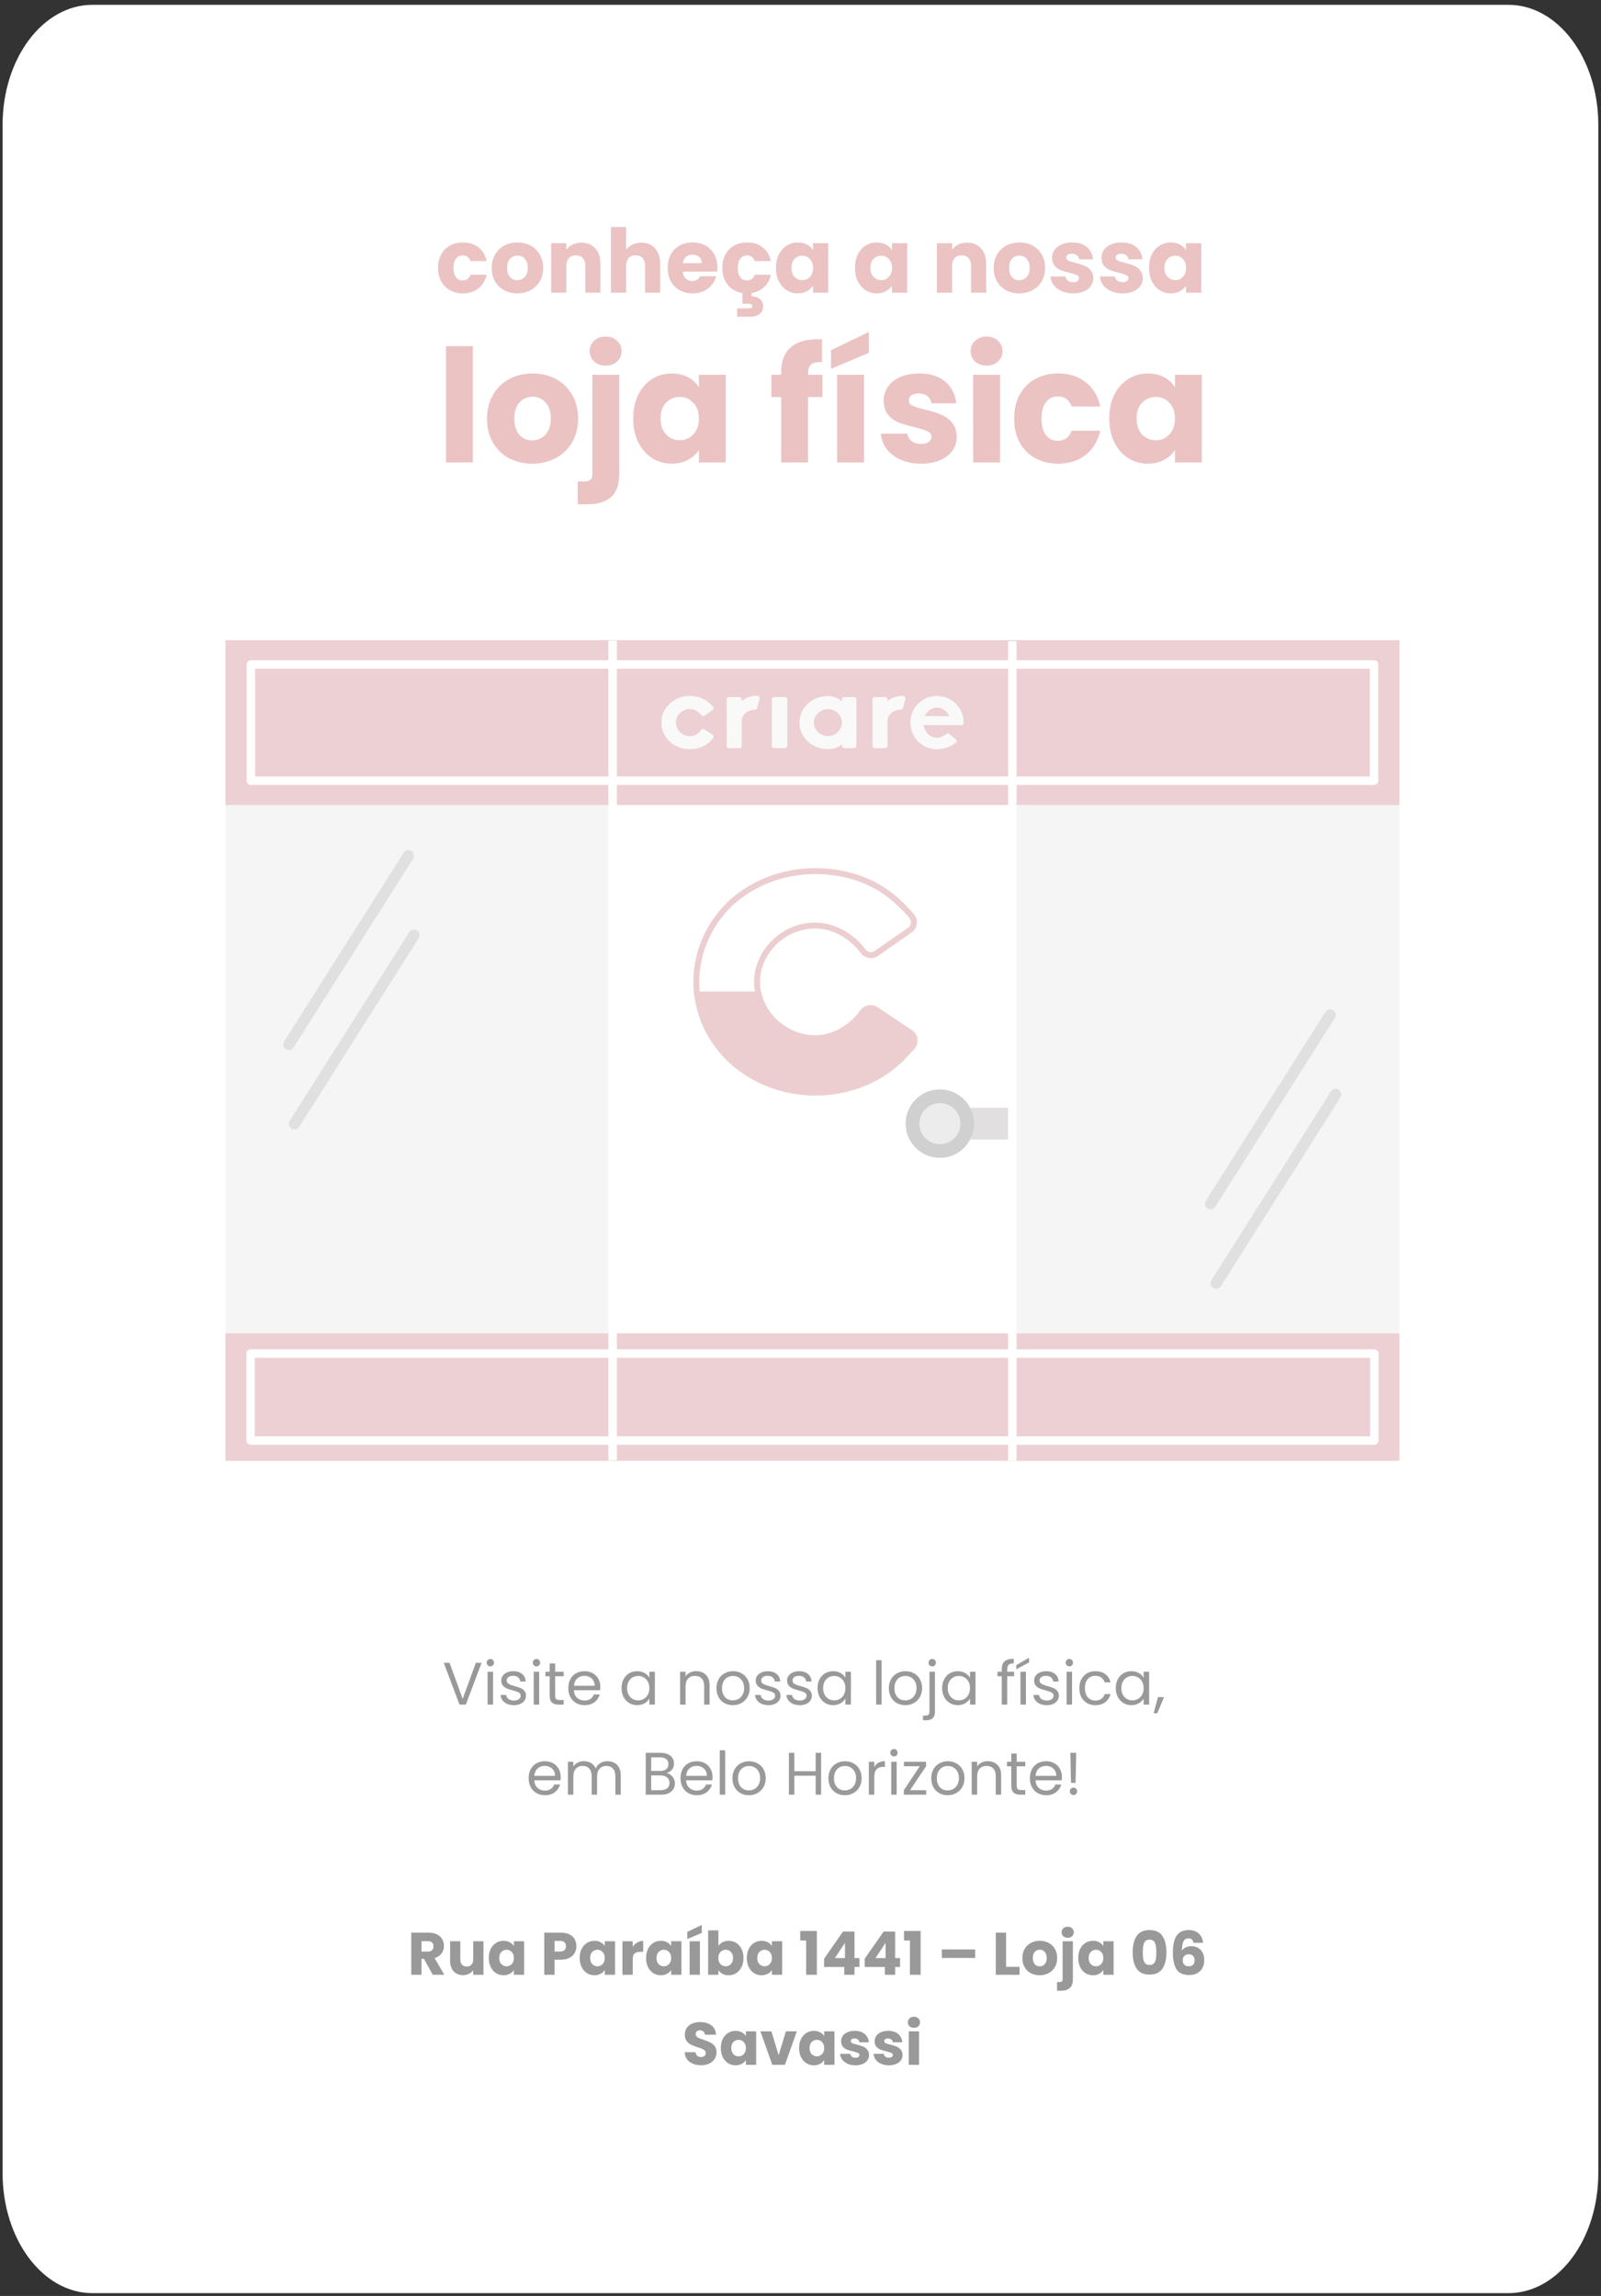 <svg width="286" height="410" viewBox="0 0 286 410" fill="none" xmlns="http://www.w3.org/2000/svg">
<rect x="0" y="0" width="286" height="410" fill="#333333" stroke="none"/>
<path d="M269.472 0.863H16.51C7.647 0.863 0.463 10.458 0.463 22.295V388.066C0.463 399.903 7.647 409.499 16.51 409.499H269.472C278.335 409.499 285.519 399.903 285.519 388.066V22.295C285.519 10.458 278.335 0.863 269.472 0.863Z" fill="white"/>
<path d="M84.475 61.813V82.58H79.676V61.813H84.475ZM95.081 82.805C93.546 82.805 92.162 82.478 90.927 81.823C89.711 81.168 88.748 80.232 88.037 79.016C87.344 77.8 86.998 76.378 86.998 74.751C86.998 73.141 87.354 71.729 88.065 70.513C88.776 69.278 89.749 68.333 90.983 67.678C92.218 67.023 93.603 66.696 95.137 66.696C96.671 66.696 98.055 67.023 99.29 67.678C100.525 68.333 101.498 69.278 102.209 70.513C102.92 71.729 103.276 73.141 103.276 74.751C103.276 76.359 102.911 77.781 102.181 79.016C101.47 80.232 100.488 81.168 99.234 81.823C97.999 82.478 96.615 82.805 95.081 82.805ZM95.081 78.651C95.998 78.651 96.774 78.315 97.41 77.641C98.065 76.968 98.392 76.004 98.392 74.751C98.392 73.497 98.074 72.533 97.438 71.86C96.821 71.186 96.054 70.85 95.137 70.85C94.201 70.85 93.425 71.186 92.808 71.86C92.19 72.515 91.881 73.478 91.881 74.751C91.881 76.004 92.181 76.968 92.779 77.641C93.397 78.315 94.164 78.651 95.081 78.651ZM108.207 65.293C107.365 65.293 106.673 65.05 106.13 64.563C105.606 64.058 105.344 63.441 105.344 62.711C105.344 61.962 105.606 61.345 106.13 60.859C106.673 60.353 107.365 60.101 108.207 60.101C109.03 60.101 109.704 60.353 110.228 60.859C110.77 61.345 111.041 61.962 111.041 62.711C111.041 63.441 110.77 64.058 110.228 64.563C109.704 65.05 109.03 65.293 108.207 65.293ZM110.62 84.601C110.62 86.528 110.134 87.913 109.161 88.755C108.188 89.615 106.832 90.046 105.092 90.046H103.211V85.976H104.362C104.886 85.976 105.26 85.873 105.485 85.668C105.709 85.462 105.821 85.125 105.821 84.657V66.921H110.62V84.601ZM113.117 74.722C113.117 73.113 113.416 71.701 114.015 70.485C114.632 69.269 115.465 68.333 116.512 67.678C117.56 67.023 118.73 66.696 120.021 66.696C121.124 66.696 122.088 66.921 122.911 67.37C123.753 67.819 124.399 68.408 124.848 69.138V66.921H129.647V82.58H124.848V80.363C124.38 81.093 123.725 81.682 122.883 82.131C122.06 82.58 121.096 82.805 119.992 82.805C118.72 82.805 117.56 82.478 116.512 81.823C115.465 81.149 114.632 80.204 114.015 78.988C113.416 77.753 113.117 76.331 113.117 74.722ZM124.848 74.751C124.848 73.553 124.511 72.608 123.837 71.916C123.182 71.224 122.378 70.878 121.424 70.878C120.47 70.878 119.656 71.224 118.982 71.916C118.327 72.59 118 73.525 118 74.722C118 75.92 118.327 76.874 118.982 77.585C119.656 78.277 120.47 78.623 121.424 78.623C122.378 78.623 123.182 78.277 123.837 77.585C124.511 76.893 124.848 75.948 124.848 74.751ZM146.924 70.906H144.342V82.58H139.543V70.906H137.803V66.921H139.543V66.472C139.543 64.544 140.095 63.085 141.199 62.093C142.302 61.083 143.921 60.578 146.054 60.578C146.409 60.578 146.671 60.587 146.84 60.606V64.675C145.923 64.619 145.277 64.75 144.903 65.068C144.529 65.386 144.342 65.957 144.342 66.78V66.921H146.924V70.906ZM154.343 66.921V82.58H149.544V66.921H154.343ZM155.213 63.02L148.449 65.854V62.542L155.213 59.287V63.02ZM164.566 82.805C163.2 82.805 161.984 82.571 160.918 82.103C159.851 81.636 159.009 80.999 158.392 80.195C157.775 79.372 157.428 78.455 157.354 77.445H162.096C162.153 77.987 162.405 78.427 162.854 78.764C163.303 79.1 163.855 79.269 164.51 79.269C165.109 79.269 165.567 79.157 165.885 78.932C166.222 78.689 166.39 78.38 166.39 78.006C166.39 77.557 166.156 77.23 165.689 77.024C165.221 76.799 164.463 76.556 163.416 76.294C162.293 76.032 161.357 75.761 160.609 75.48C159.861 75.181 159.215 74.722 158.673 74.105C158.13 73.469 157.859 72.618 157.859 71.551C157.859 70.653 158.102 69.839 158.588 69.109C159.094 68.361 159.823 67.772 160.777 67.341C161.75 66.911 162.901 66.696 164.229 66.696C166.194 66.696 167.737 67.183 168.86 68.155C170.001 69.128 170.656 70.419 170.825 72.028H166.39C166.315 71.486 166.072 71.055 165.661 70.737C165.268 70.419 164.744 70.26 164.089 70.26C163.528 70.26 163.097 70.372 162.798 70.597C162.499 70.803 162.349 71.093 162.349 71.467C162.349 71.916 162.583 72.253 163.051 72.477C163.537 72.702 164.286 72.926 165.296 73.151C166.456 73.45 167.401 73.749 168.13 74.049C168.86 74.329 169.496 74.797 170.039 75.452C170.6 76.088 170.89 76.949 170.909 78.034C170.909 78.951 170.647 79.774 170.123 80.504C169.618 81.215 168.879 81.776 167.906 82.188C166.952 82.599 165.838 82.805 164.566 82.805ZM176.258 65.293C175.416 65.293 174.724 65.05 174.181 64.563C173.658 64.058 173.396 63.441 173.396 62.711C173.396 61.962 173.658 61.345 174.181 60.859C174.724 60.353 175.416 60.101 176.258 60.101C177.081 60.101 177.755 60.353 178.279 60.859C178.821 61.345 179.093 61.962 179.093 62.711C179.093 63.441 178.821 64.058 178.279 64.563C177.755 65.05 177.081 65.293 176.258 65.293ZM178.644 66.921V82.58H173.845V66.921H178.644ZM181.167 74.751C181.167 73.123 181.495 71.701 182.15 70.485C182.823 69.269 183.749 68.333 184.928 67.678C186.125 67.023 187.491 66.696 189.025 66.696C190.99 66.696 192.627 67.21 193.937 68.24C195.265 69.269 196.135 70.719 196.547 72.59H191.439C191.009 71.392 190.176 70.793 188.941 70.793C188.062 70.793 187.36 71.139 186.836 71.832C186.312 72.505 186.051 73.478 186.051 74.751C186.051 76.023 186.312 77.005 186.836 77.697C187.36 78.371 188.062 78.708 188.941 78.708C190.176 78.708 191.009 78.109 191.439 76.911H196.547C196.135 78.745 195.265 80.186 193.937 81.233C192.608 82.281 190.971 82.805 189.025 82.805C187.491 82.805 186.125 82.478 184.928 81.823C183.749 81.168 182.823 80.232 182.15 79.016C181.495 77.8 181.167 76.378 181.167 74.751ZM198.159 74.722C198.159 73.113 198.459 71.701 199.057 70.485C199.675 69.269 200.507 68.333 201.555 67.678C202.603 67.023 203.772 66.696 205.063 66.696C206.167 66.696 207.131 66.921 207.954 67.37C208.796 67.819 209.441 68.408 209.89 69.138V66.921H214.689V82.58H209.89V80.363C209.423 81.093 208.768 81.682 207.926 82.131C207.103 82.58 206.139 82.805 205.035 82.805C203.763 82.805 202.603 82.478 201.555 81.823C200.507 81.149 199.675 80.204 199.057 78.988C198.459 77.753 198.159 76.331 198.159 74.722ZM209.89 74.751C209.89 73.553 209.554 72.608 208.88 71.916C208.225 71.224 207.421 70.878 206.466 70.878C205.512 70.878 204.698 71.224 204.025 71.916C203.37 72.59 203.043 73.525 203.043 74.722C203.043 75.92 203.37 76.874 204.025 77.585C204.698 78.277 205.512 78.623 206.466 78.623C207.421 78.623 208.225 78.277 208.88 77.585C209.554 76.893 209.89 75.948 209.89 74.751Z" fill="#EBC3C3"/>
<path d="M78.255 47.844C78.255 46.925 78.44 46.123 78.809 45.436C79.189 44.75 79.712 44.222 80.377 43.852C81.053 43.483 81.824 43.298 82.69 43.298C83.798 43.298 84.722 43.588 85.461 44.169C86.211 44.75 86.702 45.568 86.934 46.624H84.052C83.809 45.948 83.339 45.61 82.642 45.61C82.146 45.61 81.75 45.806 81.454 46.196C81.159 46.577 81.011 47.126 81.011 47.844C81.011 48.562 81.159 49.116 81.454 49.507C81.75 49.887 82.146 50.077 82.642 50.077C83.339 50.077 83.809 49.739 84.052 49.063H86.934C86.702 50.098 86.211 50.911 85.461 51.502C84.712 52.094 83.788 52.389 82.69 52.389C81.824 52.389 81.053 52.205 80.377 51.835C79.712 51.465 79.189 50.937 78.809 50.251C78.44 49.565 78.255 48.762 78.255 47.844ZM92.406 52.389C91.54 52.389 90.759 52.205 90.062 51.835C89.376 51.465 88.832 50.937 88.431 50.251C88.04 49.565 87.845 48.762 87.845 47.844C87.845 46.935 88.045 46.138 88.446 45.452C88.848 44.755 89.397 44.222 90.094 43.852C90.79 43.483 91.572 43.298 92.438 43.298C93.304 43.298 94.085 43.483 94.782 43.852C95.479 44.222 96.028 44.755 96.429 45.452C96.83 46.138 97.031 46.935 97.031 47.844C97.031 48.752 96.825 49.554 96.413 50.251C96.012 50.937 95.458 51.465 94.75 51.835C94.053 52.205 93.272 52.389 92.406 52.389ZM92.406 50.045C92.924 50.045 93.362 49.855 93.721 49.475C94.09 49.095 94.275 48.551 94.275 47.844C94.275 47.136 94.096 46.592 93.737 46.212C93.388 45.832 92.955 45.642 92.438 45.642C91.91 45.642 91.472 45.832 91.123 46.212C90.775 46.582 90.6 47.126 90.6 47.844C90.6 48.551 90.769 49.095 91.107 49.475C91.456 49.855 91.889 50.045 92.406 50.045ZM103.853 43.33C104.888 43.33 105.711 43.667 106.324 44.343C106.947 45.008 107.258 45.927 107.258 47.099V52.263H104.566V47.464C104.566 46.872 104.413 46.413 104.106 46.086C103.8 45.758 103.388 45.594 102.871 45.594C102.353 45.594 101.942 45.758 101.635 46.086C101.329 46.413 101.176 46.872 101.176 47.464V52.263H98.468V43.425H101.176V44.597C101.451 44.206 101.82 43.9 102.285 43.678C102.749 43.446 103.272 43.33 103.853 43.33ZM114.573 43.33C115.587 43.33 116.4 43.667 117.012 44.343C117.624 45.008 117.931 45.927 117.931 47.099V52.263H115.238V47.464C115.238 46.872 115.085 46.413 114.779 46.086C114.473 45.758 114.061 45.594 113.543 45.594C113.026 45.594 112.614 45.758 112.308 46.086C112.002 46.413 111.849 46.872 111.849 47.464V52.263H109.14V40.542H111.849V44.613C112.123 44.222 112.498 43.91 112.973 43.678C113.448 43.446 113.982 43.33 114.573 43.33ZM128.144 47.701C128.144 47.955 128.128 48.218 128.096 48.493H121.967C122.009 49.042 122.183 49.464 122.489 49.76C122.806 50.045 123.192 50.188 123.646 50.188C124.321 50.188 124.791 49.903 125.055 49.332H127.938C127.79 49.913 127.521 50.436 127.13 50.901C126.75 51.365 126.27 51.729 125.689 51.993C125.108 52.257 124.459 52.389 123.741 52.389C122.875 52.389 122.104 52.205 121.428 51.835C120.752 51.465 120.224 50.937 119.844 50.251C119.464 49.565 119.274 48.762 119.274 47.844C119.274 46.925 119.459 46.123 119.829 45.436C120.209 44.75 120.737 44.222 121.412 43.852C122.088 43.483 122.864 43.298 123.741 43.298C124.596 43.298 125.356 43.477 126.021 43.837C126.687 44.196 127.204 44.708 127.574 45.373C127.954 46.038 128.144 46.814 128.144 47.701ZM125.372 46.988C125.372 46.524 125.214 46.154 124.897 45.88C124.58 45.605 124.184 45.468 123.709 45.468C123.255 45.468 122.87 45.6 122.553 45.864C122.247 46.128 122.056 46.503 121.983 46.988H125.372ZM133.421 50.077C134.118 50.077 134.588 49.739 134.831 49.063H137.714C137.513 49.961 137.112 50.695 136.51 51.265C135.908 51.835 135.158 52.189 134.261 52.326V52.912C134.81 52.912 135.29 53.06 135.702 53.355C136.114 53.662 136.32 54.116 136.32 54.718C136.32 55.319 136.103 55.773 135.67 56.08C135.238 56.396 134.72 56.555 134.118 56.555H131.679V55.066H133.754C133.965 55.066 134.124 55.034 134.229 54.971C134.335 54.908 134.388 54.802 134.388 54.654C134.388 54.506 134.335 54.401 134.229 54.337C134.124 54.285 133.965 54.258 133.754 54.258H132.629V52.326C131.542 52.157 130.671 51.676 130.016 50.885C129.361 50.082 129.034 49.069 129.034 47.844C129.034 46.925 129.219 46.123 129.588 45.436C129.969 44.75 130.491 44.222 131.156 43.852C131.832 43.483 132.603 43.298 133.469 43.298C134.578 43.298 135.501 43.588 136.241 44.169C136.99 44.75 137.481 45.568 137.714 46.624H134.831C134.588 45.948 134.118 45.61 133.421 45.61C132.925 45.61 132.529 45.806 132.233 46.196C131.938 46.577 131.79 47.126 131.79 47.844C131.79 48.562 131.938 49.116 132.233 49.507C132.529 49.887 132.925 50.077 133.421 50.077ZM138.624 47.828C138.624 46.92 138.793 46.123 139.131 45.436C139.479 44.75 139.949 44.222 140.54 43.852C141.132 43.483 141.792 43.298 142.52 43.298C143.143 43.298 143.687 43.425 144.151 43.678C144.627 43.931 144.991 44.264 145.244 44.676V43.425H147.953V52.263H145.244V51.011C144.98 51.423 144.611 51.756 144.136 52.009C143.671 52.263 143.127 52.389 142.504 52.389C141.786 52.389 141.132 52.205 140.54 51.835C139.949 51.455 139.479 50.922 139.131 50.235C138.793 49.538 138.624 48.736 138.624 47.828ZM145.244 47.844C145.244 47.168 145.054 46.635 144.674 46.244C144.305 45.853 143.851 45.658 143.312 45.658C142.774 45.658 142.314 45.853 141.934 46.244C141.565 46.624 141.38 47.152 141.38 47.828C141.38 48.504 141.565 49.042 141.934 49.443C142.314 49.834 142.774 50.029 143.312 50.029C143.851 50.029 144.305 49.834 144.674 49.443C145.054 49.053 145.244 48.519 145.244 47.844ZM152.73 47.828C152.73 46.92 152.899 46.123 153.237 45.436C153.585 44.75 154.055 44.222 154.646 43.852C155.238 43.483 155.898 43.298 156.626 43.298C157.249 43.298 157.793 43.425 158.258 43.678C158.733 43.931 159.097 44.264 159.351 44.676V43.425H162.059V52.263H159.351V51.011C159.087 51.423 158.717 51.756 158.242 52.009C157.777 52.263 157.233 52.389 156.61 52.389C155.892 52.389 155.238 52.205 154.646 51.835C154.055 51.455 153.585 50.922 153.237 50.235C152.899 49.538 152.73 48.736 152.73 47.828ZM159.351 47.844C159.351 47.168 159.16 46.635 158.78 46.244C158.411 45.853 157.957 45.658 157.418 45.658C156.88 45.658 156.42 45.853 156.04 46.244C155.671 46.624 155.486 47.152 155.486 47.828C155.486 48.504 155.671 49.042 156.04 49.443C156.42 49.834 156.88 50.029 157.418 50.029C157.957 50.029 158.411 49.834 158.78 49.443C159.16 49.053 159.351 48.519 159.351 47.844ZM172.76 43.33C173.795 43.33 174.618 43.667 175.231 44.343C175.854 45.008 176.165 45.927 176.165 47.099V52.263H173.473V47.464C173.473 46.872 173.319 46.413 173.013 46.086C172.707 45.758 172.295 45.594 171.778 45.594C171.26 45.594 170.849 45.758 170.542 46.086C170.236 46.413 170.083 46.872 170.083 47.464V52.263H167.375V43.425H170.083V44.597C170.358 44.206 170.727 43.9 171.192 43.678C171.656 43.446 172.179 43.33 172.76 43.33ZM182.07 52.389C181.204 52.389 180.423 52.205 179.726 51.835C179.04 51.465 178.496 50.937 178.095 50.251C177.704 49.565 177.509 48.762 177.509 47.844C177.509 46.935 177.709 46.138 178.111 45.452C178.512 44.755 179.061 44.222 179.758 43.852C180.455 43.483 181.236 43.298 182.102 43.298C182.968 43.298 183.749 43.483 184.446 43.852C185.143 44.222 185.692 44.755 186.093 45.452C186.494 46.138 186.695 46.935 186.695 47.844C186.695 48.752 186.489 49.554 186.077 50.251C185.676 50.937 185.122 51.465 184.414 51.835C183.717 52.205 182.936 52.389 182.07 52.389ZM182.07 50.045C182.588 50.045 183.026 49.855 183.385 49.475C183.754 49.095 183.939 48.551 183.939 47.844C183.939 47.136 183.76 46.592 183.401 46.212C183.052 45.832 182.619 45.642 182.102 45.642C181.574 45.642 181.136 45.832 180.787 46.212C180.439 46.582 180.265 47.126 180.265 47.844C180.265 48.551 180.434 49.095 180.771 49.475C181.12 49.855 181.553 50.045 182.07 50.045ZM191.727 52.389C190.956 52.389 190.27 52.257 189.668 51.993C189.066 51.729 188.591 51.37 188.243 50.916C187.894 50.452 187.699 49.934 187.657 49.364H190.333C190.365 49.67 190.508 49.919 190.761 50.108C191.015 50.299 191.326 50.394 191.696 50.394C192.033 50.394 192.292 50.33 192.472 50.204C192.662 50.066 192.757 49.892 192.757 49.681C192.757 49.428 192.625 49.243 192.361 49.127C192.097 49 191.669 48.863 191.078 48.715C190.444 48.567 189.916 48.414 189.494 48.255C189.072 48.087 188.707 47.828 188.401 47.479C188.095 47.12 187.942 46.64 187.942 46.038C187.942 45.531 188.079 45.072 188.354 44.66C188.639 44.238 189.051 43.905 189.589 43.662C190.138 43.419 190.788 43.298 191.537 43.298C192.646 43.298 193.517 43.572 194.151 44.122C194.795 44.671 195.164 45.399 195.259 46.307H192.757C192.715 46.001 192.577 45.758 192.345 45.579C192.123 45.399 191.828 45.309 191.458 45.309C191.141 45.309 190.898 45.373 190.729 45.499C190.561 45.616 190.476 45.779 190.476 45.99C190.476 46.244 190.608 46.434 190.872 46.561C191.147 46.687 191.569 46.814 192.139 46.941C192.794 47.11 193.327 47.279 193.739 47.448C194.151 47.606 194.51 47.87 194.816 48.24C195.133 48.599 195.296 49.084 195.307 49.697C195.307 50.214 195.159 50.679 194.863 51.09C194.578 51.492 194.161 51.809 193.612 52.041C193.074 52.273 192.445 52.389 191.727 52.389ZM200.559 52.389C199.788 52.389 199.102 52.257 198.5 51.993C197.898 51.729 197.423 51.37 197.075 50.916C196.726 50.452 196.531 49.934 196.489 49.364H199.165C199.197 49.67 199.34 49.919 199.593 50.108C199.846 50.299 200.158 50.394 200.527 50.394C200.865 50.394 201.124 50.33 201.304 50.204C201.494 50.066 201.589 49.892 201.589 49.681C201.589 49.428 201.457 49.243 201.193 49.127C200.929 49 200.501 48.863 199.91 48.715C199.276 48.567 198.748 48.414 198.326 48.255C197.904 48.087 197.539 47.828 197.233 47.479C196.927 47.12 196.774 46.64 196.774 46.038C196.774 45.531 196.911 45.072 197.186 44.66C197.471 44.238 197.882 43.905 198.421 43.662C198.97 43.419 199.619 43.298 200.369 43.298C201.478 43.298 202.349 43.572 202.982 44.122C203.627 44.671 203.996 45.399 204.091 46.307H201.589C201.546 46.001 201.409 45.758 201.177 45.579C200.955 45.399 200.659 45.309 200.29 45.309C199.973 45.309 199.73 45.373 199.561 45.499C199.392 45.616 199.308 45.779 199.308 45.99C199.308 46.244 199.44 46.434 199.704 46.561C199.978 46.687 200.401 46.814 200.971 46.941C201.626 47.11 202.159 47.279 202.571 47.448C202.982 47.606 203.341 47.87 203.648 48.24C203.964 48.599 204.128 49.084 204.139 49.697C204.139 50.214 203.991 50.679 203.695 51.09C203.41 51.492 202.993 51.809 202.444 52.041C201.905 52.273 201.277 52.389 200.559 52.389ZM205.257 47.828C205.257 46.92 205.426 46.123 205.764 45.436C206.112 44.75 206.582 44.222 207.174 43.852C207.765 43.483 208.425 43.298 209.153 43.298C209.776 43.298 210.32 43.425 210.785 43.678C211.26 43.931 211.624 44.264 211.878 44.676V43.425H214.586V52.263H211.878V51.011C211.614 51.423 211.244 51.756 210.769 52.009C210.304 52.263 209.761 52.389 209.138 52.389C208.42 52.389 207.765 52.205 207.174 51.835C206.582 51.455 206.112 50.922 205.764 50.235C205.426 49.538 205.257 48.736 205.257 47.828ZM211.878 47.844C211.878 47.168 211.688 46.635 211.307 46.244C210.938 45.853 210.484 45.658 209.945 45.658C209.407 45.658 208.947 45.853 208.567 46.244C208.198 46.624 208.013 47.152 208.013 47.828C208.013 48.504 208.198 49.042 208.567 49.443C208.947 49.834 209.407 50.029 209.945 50.029C210.484 50.029 210.938 49.834 211.307 49.443C211.688 49.053 211.878 48.519 211.878 47.844Z" fill="#EBC3C3"/>
<path d="M86.033 296.935L83.214 304.407H82.088L79.269 296.935H80.309L82.656 303.378L85.004 296.935H86.033ZM87.607 297.579C87.421 297.579 87.264 297.514 87.135 297.386C87.006 297.257 86.942 297.1 86.942 296.914C86.942 296.728 87.006 296.571 87.135 296.442C87.264 296.314 87.421 296.249 87.607 296.249C87.785 296.249 87.936 296.314 88.057 296.442C88.186 296.571 88.25 296.728 88.25 296.914C88.25 297.1 88.186 297.257 88.057 297.386C87.936 297.514 87.785 297.579 87.607 297.579ZM88.078 298.533V304.407H87.103V298.533H88.078ZM91.821 304.504C91.371 304.504 90.967 304.429 90.609 304.279C90.252 304.121 89.97 303.907 89.763 303.636C89.555 303.357 89.441 303.039 89.419 302.681H90.427C90.456 302.974 90.591 303.214 90.835 303.4C91.085 303.585 91.41 303.678 91.81 303.678C92.182 303.678 92.475 303.596 92.689 303.432C92.903 303.267 93.011 303.06 93.011 302.81C93.011 302.553 92.896 302.363 92.668 302.242C92.439 302.113 92.085 301.988 91.606 301.867C91.17 301.752 90.813 301.638 90.534 301.524C90.263 301.402 90.027 301.227 89.827 300.998C89.634 300.763 89.537 300.455 89.537 300.076C89.537 299.776 89.627 299.501 89.805 299.251C89.984 299.001 90.238 298.804 90.567 298.661C90.895 298.511 91.27 298.436 91.692 298.436C92.342 298.436 92.868 298.601 93.268 298.929C93.668 299.258 93.882 299.708 93.911 300.28H92.936C92.914 299.973 92.789 299.726 92.56 299.54C92.339 299.355 92.039 299.262 91.66 299.262C91.31 299.262 91.031 299.337 90.824 299.487C90.617 299.637 90.513 299.833 90.513 300.076C90.513 300.269 90.574 300.43 90.695 300.559C90.824 300.68 90.981 300.78 91.167 300.859C91.36 300.93 91.624 301.013 91.96 301.106C92.382 301.22 92.725 301.334 92.989 301.449C93.254 301.556 93.479 301.72 93.665 301.942C93.858 302.163 93.958 302.453 93.965 302.81C93.965 303.132 93.875 303.421 93.697 303.678C93.518 303.936 93.264 304.139 92.936 304.289C92.614 304.432 92.242 304.504 91.821 304.504ZM95.846 297.579C95.66 297.579 95.503 297.514 95.374 297.386C95.245 297.257 95.181 297.1 95.181 296.914C95.181 296.728 95.245 296.571 95.374 296.442C95.503 296.314 95.66 296.249 95.846 296.249C96.024 296.249 96.174 296.314 96.296 296.442C96.425 296.571 96.489 296.728 96.489 296.914C96.489 297.1 96.425 297.257 96.296 297.386C96.174 297.514 96.024 297.579 95.846 297.579ZM96.317 298.533V304.407H95.342V298.533H96.317ZM99.17 299.337V302.799C99.17 303.085 99.231 303.289 99.352 303.41C99.474 303.525 99.684 303.582 99.985 303.582H100.703V304.407H99.824C99.281 304.407 98.873 304.282 98.602 304.032C98.33 303.782 98.194 303.371 98.194 302.799V299.337H97.433V298.533H98.194V297.053H99.17V298.533H100.703V299.337H99.17ZM107.245 301.245C107.245 301.431 107.234 301.627 107.213 301.835H102.517C102.553 302.413 102.75 302.867 103.107 303.196C103.471 303.518 103.911 303.678 104.426 303.678C104.847 303.678 105.197 303.582 105.476 303.389C105.762 303.189 105.962 302.924 106.076 302.596H107.127C106.97 303.16 106.655 303.621 106.184 303.979C105.712 304.329 105.126 304.504 104.426 304.504C103.868 304.504 103.368 304.379 102.925 304.129C102.489 303.878 102.146 303.525 101.896 303.067C101.645 302.603 101.52 302.067 101.52 301.459C101.52 300.852 101.642 300.319 101.885 299.862C102.128 299.405 102.467 299.054 102.903 298.811C103.346 298.561 103.854 298.436 104.426 298.436C104.983 298.436 105.476 298.558 105.905 298.801C106.334 299.044 106.662 299.38 106.891 299.808C107.127 300.23 107.245 300.709 107.245 301.245ZM106.237 301.041C106.237 300.67 106.155 300.352 105.991 300.087C105.826 299.816 105.601 299.612 105.315 299.476C105.037 299.333 104.726 299.262 104.383 299.262C103.89 299.262 103.468 299.419 103.118 299.733C102.775 300.048 102.578 300.484 102.528 301.041H106.237ZM111.026 301.449C111.026 300.848 111.148 300.323 111.391 299.873C111.634 299.415 111.966 299.062 112.388 298.811C112.816 298.561 113.292 298.436 113.813 298.436C114.328 298.436 114.775 298.547 115.153 298.769C115.532 298.99 115.814 299.269 116 299.605V298.533H116.986V304.407H116V303.314C115.807 303.657 115.518 303.943 115.132 304.172C114.753 304.393 114.31 304.504 113.803 304.504C113.281 304.504 112.809 304.375 112.388 304.118C111.966 303.861 111.634 303.5 111.391 303.035C111.148 302.571 111.026 302.042 111.026 301.449ZM116 301.459C116 301.016 115.911 300.63 115.732 300.302C115.553 299.973 115.311 299.723 115.003 299.551C114.703 299.372 114.371 299.283 114.006 299.283C113.642 299.283 113.309 299.369 113.009 299.54C112.709 299.712 112.47 299.962 112.291 300.291C112.112 300.62 112.023 301.006 112.023 301.449C112.023 301.899 112.112 302.292 112.291 302.628C112.47 302.957 112.709 303.21 113.009 303.389C113.309 303.56 113.642 303.646 114.006 303.646C114.371 303.646 114.703 303.56 115.003 303.389C115.311 303.21 115.553 302.957 115.732 302.628C115.911 302.292 116 301.902 116 301.459ZM124.355 298.426C125.07 298.426 125.649 298.644 126.092 299.079C126.535 299.508 126.757 300.13 126.757 300.945V304.407H125.792V301.084C125.792 300.498 125.645 300.051 125.352 299.744C125.059 299.43 124.659 299.272 124.152 299.272C123.637 299.272 123.226 299.433 122.919 299.755C122.619 300.076 122.468 300.545 122.468 301.159V304.407H121.493V298.533H122.468V299.369C122.661 299.069 122.922 298.836 123.251 298.672C123.587 298.508 123.955 298.426 124.355 298.426ZM130.912 304.504C130.362 304.504 129.862 304.379 129.411 304.129C128.968 303.878 128.618 303.525 128.361 303.067C128.111 302.603 127.986 302.067 127.986 301.459C127.986 300.859 128.114 300.33 128.371 299.873C128.636 299.408 128.993 299.054 129.443 298.811C129.894 298.561 130.398 298.436 130.955 298.436C131.512 298.436 132.016 298.561 132.467 298.811C132.917 299.054 133.271 299.405 133.528 299.862C133.792 300.319 133.924 300.852 133.924 301.459C133.924 302.067 133.789 302.603 133.517 303.067C133.253 303.525 132.892 303.878 132.434 304.129C131.977 304.379 131.47 304.504 130.912 304.504ZM130.912 303.646C131.262 303.646 131.591 303.564 131.898 303.4C132.206 303.235 132.452 302.989 132.638 302.66C132.831 302.331 132.927 301.931 132.927 301.459C132.927 300.988 132.835 300.587 132.649 300.259C132.463 299.93 132.22 299.687 131.92 299.53C131.62 299.365 131.294 299.283 130.944 299.283C130.587 299.283 130.258 299.365 129.958 299.53C129.665 299.687 129.429 299.93 129.251 300.259C129.072 300.587 128.983 300.988 128.983 301.459C128.983 301.938 129.068 302.342 129.24 302.671C129.418 302.999 129.654 303.246 129.947 303.41C130.24 303.568 130.562 303.646 130.912 303.646ZM137.287 304.504C136.837 304.504 136.433 304.429 136.075 304.279C135.718 304.121 135.436 303.907 135.229 303.636C135.021 303.357 134.907 303.039 134.886 302.681H135.893C135.922 302.974 136.058 303.214 136.301 303.4C136.551 303.585 136.876 303.678 137.276 303.678C137.648 303.678 137.941 303.596 138.155 303.432C138.37 303.267 138.477 303.06 138.477 302.81C138.477 302.553 138.362 302.363 138.134 302.242C137.905 302.113 137.551 301.988 137.072 301.867C136.636 301.752 136.279 301.638 136 301.524C135.729 301.402 135.493 301.227 135.293 300.998C135.1 300.763 135.003 300.455 135.003 300.076C135.003 299.776 135.093 299.501 135.271 299.251C135.45 299.001 135.704 298.804 136.033 298.661C136.361 298.511 136.736 298.436 137.158 298.436C137.809 298.436 138.334 298.601 138.734 298.929C139.134 299.258 139.349 299.708 139.377 300.28H138.402C138.38 299.973 138.255 299.726 138.026 299.54C137.805 299.355 137.505 299.262 137.126 299.262C136.776 299.262 136.497 299.337 136.29 299.487C136.083 299.637 135.979 299.833 135.979 300.076C135.979 300.269 136.04 300.43 136.161 300.559C136.29 300.68 136.447 300.78 136.633 300.859C136.826 300.93 137.09 301.013 137.426 301.106C137.848 301.22 138.191 301.334 138.455 301.449C138.72 301.556 138.945 301.72 139.131 301.942C139.324 302.163 139.424 302.453 139.431 302.81C139.431 303.132 139.341 303.421 139.163 303.678C138.984 303.936 138.73 304.139 138.402 304.289C138.08 304.432 137.708 304.504 137.287 304.504ZM142.888 304.504C142.437 304.504 142.034 304.429 141.676 304.279C141.319 304.121 141.037 303.907 140.829 303.636C140.622 303.357 140.508 303.039 140.486 302.681H141.494C141.523 302.974 141.658 303.214 141.901 303.4C142.152 303.585 142.477 303.678 142.877 303.678C143.249 303.678 143.542 303.596 143.756 303.432C143.97 303.267 144.078 303.06 144.078 302.81C144.078 302.553 143.963 302.363 143.735 302.242C143.506 302.113 143.152 301.988 142.673 301.867C142.237 301.752 141.88 301.638 141.601 301.524C141.33 301.402 141.094 301.227 140.894 300.998C140.701 300.763 140.604 300.455 140.604 300.076C140.604 299.776 140.694 299.501 140.872 299.251C141.051 299.001 141.305 298.804 141.633 298.661C141.962 298.511 142.337 298.436 142.759 298.436C143.409 298.436 143.935 298.601 144.335 298.929C144.735 299.258 144.949 299.708 144.978 300.28H144.003C143.981 299.973 143.856 299.726 143.627 299.54C143.406 299.355 143.106 299.262 142.727 299.262C142.377 299.262 142.098 299.337 141.891 299.487C141.683 299.637 141.58 299.833 141.58 300.076C141.58 300.269 141.641 300.43 141.762 300.559C141.891 300.68 142.048 300.78 142.234 300.859C142.427 300.93 142.691 301.013 143.027 301.106C143.449 301.22 143.792 301.334 144.056 301.449C144.321 301.556 144.546 301.72 144.731 301.942C144.924 302.163 145.024 302.453 145.032 302.81C145.032 303.132 144.942 303.421 144.764 303.678C144.585 303.936 144.331 304.139 144.003 304.289C143.681 304.432 143.309 304.504 142.888 304.504ZM146.044 301.449C146.044 300.848 146.166 300.323 146.409 299.873C146.652 299.415 146.984 299.062 147.406 298.811C147.835 298.561 148.31 298.436 148.831 298.436C149.346 298.436 149.793 298.547 150.171 298.769C150.55 298.99 150.833 299.269 151.018 299.605V298.533H152.005V304.407H151.018V303.314C150.825 303.657 150.536 303.943 150.15 304.172C149.771 304.393 149.328 304.504 148.821 304.504C148.299 304.504 147.827 304.375 147.406 304.118C146.984 303.861 146.652 303.5 146.409 303.035C146.166 302.571 146.044 302.042 146.044 301.449ZM151.018 301.459C151.018 301.016 150.929 300.63 150.75 300.302C150.572 299.973 150.329 299.723 150.021 299.551C149.721 299.372 149.389 299.283 149.024 299.283C148.66 299.283 148.328 299.369 148.027 299.54C147.727 299.712 147.488 299.962 147.309 300.291C147.131 300.62 147.041 301.006 147.041 301.449C147.041 301.899 147.131 302.292 147.309 302.628C147.488 302.957 147.727 303.21 148.027 303.389C148.328 303.56 148.66 303.646 149.024 303.646C149.389 303.646 149.721 303.56 150.021 303.389C150.329 303.21 150.572 302.957 150.75 302.628C150.929 302.292 151.018 301.902 151.018 301.459ZM157.487 296.474V304.407H156.511V296.474H157.487ZM161.711 304.504C161.161 304.504 160.661 304.379 160.211 304.129C159.767 303.878 159.417 303.525 159.16 303.067C158.91 302.603 158.785 302.067 158.785 301.459C158.785 300.859 158.913 300.33 159.171 299.873C159.435 299.408 159.792 299.054 160.243 298.811C160.693 298.561 161.197 298.436 161.754 298.436C162.312 298.436 162.816 298.561 163.266 298.811C163.716 299.054 164.07 299.405 164.327 299.862C164.592 300.319 164.724 300.852 164.724 301.459C164.724 302.067 164.588 302.603 164.316 303.067C164.052 303.525 163.691 303.878 163.234 304.129C162.776 304.379 162.269 304.504 161.711 304.504ZM161.711 303.646C162.062 303.646 162.39 303.564 162.698 303.4C163.005 303.235 163.252 302.989 163.437 302.66C163.63 302.331 163.727 301.931 163.727 301.459C163.727 300.988 163.634 300.587 163.448 300.259C163.262 299.93 163.019 299.687 162.719 299.53C162.419 299.365 162.094 299.283 161.744 299.283C161.386 299.283 161.057 299.365 160.757 299.53C160.464 299.687 160.228 299.93 160.05 300.259C159.871 300.587 159.782 300.988 159.782 301.459C159.782 301.938 159.868 302.342 160.039 302.671C160.218 302.999 160.454 303.246 160.747 303.41C161.04 303.568 161.361 303.646 161.711 303.646ZM166.532 297.579C166.346 297.579 166.189 297.514 166.06 297.386C165.938 297.257 165.878 297.1 165.878 296.914C165.878 296.728 165.938 296.571 166.06 296.442C166.189 296.314 166.346 296.249 166.532 296.249C166.717 296.249 166.871 296.314 166.993 296.442C167.121 296.571 167.186 296.728 167.186 296.914C167.186 297.1 167.121 297.257 166.993 297.386C166.871 297.514 166.717 297.579 166.532 297.579ZM167.014 305.683C167.014 306.205 166.882 306.587 166.617 306.83C166.353 307.073 165.967 307.195 165.46 307.195H164.891V306.369H165.299C165.57 306.369 165.76 306.316 165.867 306.208C165.981 306.101 166.039 305.919 166.039 305.662V298.533H167.014V305.683ZM168.301 301.449C168.301 300.848 168.422 300.323 168.665 299.873C168.908 299.415 169.241 299.062 169.662 298.811C170.091 298.561 170.566 298.436 171.088 298.436C171.603 298.436 172.049 298.547 172.428 298.769C172.807 298.99 173.089 299.269 173.275 299.605V298.533H174.261V304.407H173.275V303.314C173.082 303.657 172.793 303.943 172.407 304.172C172.028 304.393 171.585 304.504 171.077 304.504C170.556 304.504 170.084 304.375 169.662 304.118C169.241 303.861 168.908 303.5 168.665 303.035C168.422 302.571 168.301 302.042 168.301 301.449ZM173.275 301.459C173.275 301.016 173.186 300.63 173.007 300.302C172.828 299.973 172.585 299.723 172.278 299.551C171.978 299.372 171.646 299.283 171.281 299.283C170.917 299.283 170.584 299.369 170.284 299.54C169.984 299.712 169.745 299.962 169.566 300.291C169.387 300.62 169.298 301.006 169.298 301.449C169.298 301.899 169.387 302.292 169.566 302.628C169.745 302.957 169.984 303.21 170.284 303.389C170.584 303.56 170.917 303.646 171.281 303.646C171.646 303.646 171.978 303.56 172.278 303.389C172.585 303.21 172.828 302.957 173.007 302.628C173.186 302.292 173.275 301.902 173.275 301.459ZM181.158 299.337H179.926V304.407H178.95V299.337H178.189V298.533H178.95V298.115C178.95 297.457 179.118 296.978 179.454 296.678C179.797 296.371 180.344 296.217 181.094 296.217V297.032C180.665 297.032 180.362 297.118 180.183 297.289C180.011 297.454 179.926 297.729 179.926 298.115V298.533H181.158V299.337ZM183.271 298.533V304.407H182.296V298.533H183.271ZM183.829 296.871L181.545 298.093V297.364L183.829 296.024V296.871ZM187.014 304.504C186.563 304.504 186.16 304.429 185.802 304.279C185.445 304.121 185.163 303.907 184.955 303.636C184.748 303.357 184.634 303.039 184.612 302.681H185.62C185.649 302.974 185.784 303.214 186.027 303.4C186.278 303.585 186.603 303.678 187.003 303.678C187.375 303.678 187.668 303.596 187.882 303.432C188.096 303.267 188.204 303.06 188.204 302.81C188.204 302.553 188.089 302.363 187.861 302.242C187.632 302.113 187.278 301.988 186.799 301.867C186.363 301.752 186.006 301.638 185.727 301.524C185.456 301.402 185.22 301.227 185.02 300.998C184.827 300.763 184.73 300.455 184.73 300.076C184.73 299.776 184.82 299.501 184.998 299.251C185.177 299.001 185.431 298.804 185.759 298.661C186.088 298.511 186.463 298.436 186.885 298.436C187.535 298.436 188.061 298.601 188.461 298.929C188.861 299.258 189.076 299.708 189.104 300.28H188.129C188.107 299.973 187.982 299.726 187.753 299.54C187.532 299.355 187.232 299.262 186.853 299.262C186.503 299.262 186.224 299.337 186.017 299.487C185.809 299.637 185.706 299.833 185.706 300.076C185.706 300.269 185.767 300.43 185.888 300.559C186.017 300.68 186.174 300.78 186.36 300.859C186.553 300.93 186.817 301.013 187.153 301.106C187.575 301.22 187.918 301.334 188.182 301.449C188.447 301.556 188.672 301.72 188.858 301.942C189.051 302.163 189.151 302.453 189.158 302.81C189.158 303.132 189.068 303.421 188.89 303.678C188.711 303.936 188.457 304.139 188.129 304.289C187.807 304.432 187.435 304.504 187.014 304.504ZM191.039 297.579C190.853 297.579 190.696 297.514 190.567 297.386C190.438 297.257 190.374 297.1 190.374 296.914C190.374 296.728 190.438 296.571 190.567 296.442C190.696 296.314 190.853 296.249 191.039 296.249C191.217 296.249 191.367 296.314 191.489 296.442C191.618 296.571 191.682 296.728 191.682 296.914C191.682 297.1 191.618 297.257 191.489 297.386C191.367 297.514 191.217 297.579 191.039 297.579ZM191.51 298.533V304.407H190.535V298.533H191.51ZM192.808 301.459C192.808 300.852 192.93 300.323 193.173 299.873C193.416 299.415 193.752 299.062 194.181 298.811C194.617 298.561 195.113 298.436 195.671 298.436C196.393 298.436 196.986 298.611 197.45 298.962C197.922 299.312 198.233 299.798 198.383 300.419H197.332C197.232 300.062 197.036 299.78 196.743 299.573C196.457 299.365 196.1 299.262 195.671 299.262C195.113 299.262 194.663 299.455 194.32 299.841C193.977 300.219 193.805 300.759 193.805 301.459C193.805 302.167 193.977 302.714 194.32 303.099C194.663 303.485 195.113 303.678 195.671 303.678C196.1 303.678 196.457 303.578 196.743 303.378C197.029 303.178 197.225 302.892 197.332 302.521H198.383C198.226 303.121 197.911 303.603 197.44 303.968C196.968 304.325 196.378 304.504 195.671 304.504C195.113 304.504 194.617 304.379 194.181 304.129C193.752 303.878 193.416 303.525 193.173 303.067C192.93 302.61 192.808 302.074 192.808 301.459ZM199.32 301.449C199.32 300.848 199.442 300.323 199.685 299.873C199.928 299.415 200.26 299.062 200.682 298.811C201.11 298.561 201.586 298.436 202.107 298.436C202.622 298.436 203.069 298.547 203.447 298.769C203.826 298.99 204.108 299.269 204.294 299.605V298.533H205.28V304.407H204.294V303.314C204.101 303.657 203.812 303.943 203.426 304.172C203.047 304.393 202.604 304.504 202.097 304.504C201.575 304.504 201.103 304.375 200.682 304.118C200.26 303.861 199.928 303.5 199.685 303.035C199.442 302.571 199.32 302.042 199.32 301.449ZM204.294 301.459C204.294 301.016 204.205 300.63 204.026 300.302C203.848 299.973 203.605 299.723 203.297 299.551C202.997 299.372 202.665 299.283 202.3 299.283C201.936 299.283 201.603 299.369 201.303 299.54C201.003 299.712 200.764 299.962 200.585 300.291C200.406 300.62 200.317 301.006 200.317 301.449C200.317 301.899 200.406 302.292 200.585 302.628C200.764 302.957 201.003 303.21 201.303 303.389C201.603 303.56 201.936 303.646 202.3 303.646C202.665 303.646 202.997 303.56 203.297 303.389C203.605 303.21 203.848 302.957 204.026 302.628C204.205 302.292 204.294 301.902 204.294 301.459ZM207.937 303.057L206.736 305.94H206.082L206.865 303.057H207.937Z" fill="#999999"/>
<path d="M100.161 317.325C100.161 317.511 100.151 317.707 100.129 317.915H95.434C95.469 318.493 95.666 318.947 96.023 319.276C96.388 319.598 96.827 319.758 97.342 319.758C97.764 319.758 98.114 319.662 98.392 319.469C98.678 319.269 98.879 319.004 98.993 318.676H100.043C99.886 319.24 99.572 319.701 99.1 320.059C98.628 320.409 98.042 320.584 97.342 320.584C96.784 320.584 96.284 320.459 95.841 320.209C95.405 319.959 95.062 319.605 94.812 319.147C94.562 318.683 94.437 318.147 94.437 317.539C94.437 316.932 94.558 316.4 94.801 315.942C95.044 315.485 95.384 315.135 95.82 314.892C96.263 314.641 96.77 314.516 97.342 314.516C97.899 314.516 98.392 314.638 98.821 314.881C99.25 315.124 99.579 315.46 99.808 315.889C100.043 316.31 100.161 316.789 100.161 317.325ZM99.154 317.121C99.154 316.75 99.071 316.432 98.907 316.167C98.743 315.896 98.518 315.692 98.232 315.556C97.953 315.413 97.642 315.342 97.299 315.342C96.806 315.342 96.384 315.499 96.034 315.813C95.691 316.128 95.495 316.564 95.445 317.121H99.154ZM108.513 314.506C108.971 314.506 109.378 314.602 109.736 314.795C110.093 314.981 110.375 315.263 110.582 315.642C110.79 316.021 110.893 316.482 110.893 317.025V320.487H109.929V317.164C109.929 316.578 109.782 316.132 109.489 315.824C109.203 315.51 108.814 315.353 108.321 315.353C107.813 315.353 107.409 315.517 107.109 315.846C106.809 316.167 106.659 316.635 106.659 317.25V320.487H105.694V317.164C105.694 316.578 105.548 316.132 105.255 315.824C104.969 315.51 104.579 315.353 104.086 315.353C103.579 315.353 103.175 315.517 102.875 315.846C102.575 316.167 102.424 316.635 102.424 317.25V320.487H101.449V314.613H102.424V315.46C102.617 315.152 102.875 314.917 103.196 314.752C103.525 314.588 103.886 314.506 104.279 314.506C104.772 314.506 105.208 314.616 105.587 314.838C105.966 315.059 106.248 315.385 106.434 315.813C106.598 315.399 106.87 315.077 107.249 314.849C107.627 314.62 108.049 314.506 108.513 314.506ZM119.093 316.639C119.364 316.682 119.611 316.793 119.833 316.971C120.061 317.15 120.24 317.371 120.369 317.636C120.504 317.9 120.572 318.183 120.572 318.483C120.572 318.862 120.476 319.205 120.283 319.512C120.09 319.812 119.808 320.051 119.436 320.23C119.071 320.402 118.639 320.487 118.139 320.487H115.352V313.016H118.032C118.539 313.016 118.971 313.101 119.329 313.273C119.686 313.437 119.954 313.662 120.133 313.948C120.311 314.234 120.401 314.556 120.401 314.913C120.401 315.356 120.279 315.724 120.036 316.017C119.8 316.303 119.486 316.51 119.093 316.639ZM116.327 316.242H117.967C118.425 316.242 118.778 316.135 119.029 315.921C119.279 315.706 119.404 315.41 119.404 315.031C119.404 314.652 119.279 314.356 119.029 314.141C118.778 313.927 118.418 313.82 117.946 313.82H116.327V316.242ZM118.053 319.683C118.539 319.683 118.918 319.569 119.189 319.34C119.461 319.112 119.597 318.794 119.597 318.386C119.597 317.972 119.454 317.647 119.168 317.411C118.882 317.168 118.5 317.046 118.021 317.046H116.327V319.683H118.053ZM127.286 317.325C127.286 317.511 127.275 317.707 127.254 317.915H122.558C122.594 318.493 122.791 318.947 123.148 319.276C123.513 319.598 123.952 319.758 124.467 319.758C124.888 319.758 125.238 319.662 125.517 319.469C125.803 319.269 126.003 319.004 126.118 318.676H127.168C127.011 319.24 126.696 319.701 126.225 320.059C125.753 320.409 125.167 320.584 124.467 320.584C123.909 320.584 123.409 320.459 122.966 320.209C122.53 319.959 122.187 319.605 121.937 319.147C121.687 318.683 121.561 318.147 121.561 317.539C121.561 316.932 121.683 316.4 121.926 315.942C122.169 315.485 122.508 315.135 122.944 314.892C123.387 314.641 123.895 314.516 124.467 314.516C125.024 314.516 125.517 314.638 125.946 314.881C126.375 315.124 126.704 315.46 126.932 315.889C127.168 316.31 127.286 316.789 127.286 317.325ZM126.278 317.121C126.278 316.75 126.196 316.432 126.032 316.167C125.867 315.896 125.642 315.692 125.356 315.556C125.078 315.413 124.767 315.342 124.424 315.342C123.931 315.342 123.509 315.499 123.159 315.813C122.816 316.128 122.619 316.564 122.569 317.121H126.278ZM129.549 312.555V320.487H128.574V312.555H129.549ZM133.774 320.584C133.224 320.584 132.723 320.459 132.273 320.209C131.83 319.959 131.48 319.605 131.223 319.147C130.972 318.683 130.847 318.147 130.847 317.539C130.847 316.939 130.976 316.41 131.233 315.953C131.498 315.488 131.855 315.135 132.305 314.892C132.756 314.641 133.259 314.516 133.817 314.516C134.374 314.516 134.878 314.641 135.328 314.892C135.779 315.135 136.132 315.485 136.39 315.942C136.654 316.4 136.786 316.932 136.786 317.539C136.786 318.147 136.65 318.683 136.379 319.147C136.114 319.605 135.754 319.959 135.296 320.209C134.839 320.459 134.331 320.584 133.774 320.584ZM133.774 319.726C134.124 319.726 134.453 319.644 134.76 319.48C135.067 319.315 135.314 319.069 135.5 318.74C135.693 318.411 135.789 318.011 135.789 317.539C135.789 317.068 135.696 316.668 135.511 316.339C135.325 316.01 135.082 315.767 134.782 315.61C134.481 315.445 134.156 315.363 133.806 315.363C133.449 315.363 133.12 315.445 132.82 315.61C132.527 315.767 132.291 316.01 132.112 316.339C131.934 316.668 131.844 317.068 131.844 317.539C131.844 318.018 131.93 318.422 132.102 318.751C132.28 319.08 132.516 319.326 132.809 319.49C133.102 319.648 133.424 319.726 133.774 319.726ZM146.684 313.016V320.487H145.708V317.1H141.902V320.487H140.927V313.016H141.902V316.296H145.708V313.016H146.684ZM150.911 320.584C150.361 320.584 149.861 320.459 149.411 320.209C148.967 319.959 148.617 319.605 148.36 319.147C148.11 318.683 147.985 318.147 147.985 317.539C147.985 316.939 148.113 316.41 148.371 315.953C148.635 315.488 148.992 315.135 149.443 314.892C149.893 314.641 150.397 314.516 150.954 314.516C151.512 314.516 152.016 314.641 152.466 314.892C152.916 315.135 153.27 315.485 153.527 315.942C153.792 316.4 153.924 316.932 153.924 317.539C153.924 318.147 153.788 318.683 153.516 319.147C153.252 319.605 152.891 319.959 152.434 320.209C151.976 320.459 151.469 320.584 150.911 320.584ZM150.911 319.726C151.262 319.726 151.59 319.644 151.898 319.48C152.205 319.315 152.451 319.069 152.637 318.74C152.83 318.411 152.927 318.011 152.927 317.539C152.927 317.068 152.834 316.668 152.648 316.339C152.462 316.01 152.219 315.767 151.919 315.61C151.619 315.445 151.294 315.363 150.944 315.363C150.586 315.363 150.257 315.445 149.957 315.61C149.664 315.767 149.428 316.01 149.25 316.339C149.071 316.668 148.982 317.068 148.982 317.539C148.982 318.018 149.068 318.422 149.239 318.751C149.418 319.08 149.654 319.326 149.947 319.49C150.24 319.648 150.561 319.726 150.911 319.726ZM156.182 315.567C156.353 315.231 156.596 314.97 156.911 314.784C157.232 314.599 157.622 314.506 158.079 314.506V315.513H157.822C156.729 315.513 156.182 316.106 156.182 317.293V320.487H155.206V314.613H156.182V315.567ZM159.709 313.659C159.523 313.659 159.366 313.594 159.238 313.466C159.109 313.337 159.045 313.18 159.045 312.994C159.045 312.808 159.109 312.651 159.238 312.522C159.366 312.394 159.523 312.329 159.709 312.329C159.888 312.329 160.038 312.394 160.16 312.522C160.288 312.651 160.352 312.808 160.352 312.994C160.352 313.18 160.288 313.337 160.16 313.466C160.038 313.594 159.888 313.659 159.709 313.659ZM160.181 314.613V320.487H159.205V314.613H160.181ZM162.573 319.683H165.456V320.487H161.458V319.683L164.309 315.406H161.479V314.613H165.435V315.406L162.573 319.683ZM169.284 320.584C168.734 320.584 168.234 320.459 167.783 320.209C167.34 319.959 166.99 319.605 166.733 319.147C166.483 318.683 166.358 318.147 166.358 317.539C166.358 316.939 166.486 316.41 166.743 315.953C167.008 315.488 167.365 315.135 167.816 314.892C168.266 314.641 168.77 314.516 169.327 314.516C169.884 314.516 170.388 314.641 170.839 314.892C171.289 315.135 171.643 315.485 171.9 315.942C172.164 316.4 172.296 316.932 172.296 317.539C172.296 318.147 172.161 318.683 171.889 319.147C171.625 319.605 171.264 319.959 170.806 320.209C170.349 320.459 169.842 320.584 169.284 320.584ZM169.284 319.726C169.634 319.726 169.963 319.644 170.27 319.48C170.578 319.315 170.824 319.069 171.01 318.74C171.203 318.411 171.3 318.011 171.3 317.539C171.3 317.068 171.207 316.668 171.021 316.339C170.835 316.01 170.592 315.767 170.292 315.61C169.992 315.445 169.667 315.363 169.316 315.363C168.959 315.363 168.63 315.445 168.33 315.61C168.037 315.767 167.801 316.01 167.623 316.339C167.444 316.668 167.355 317.068 167.355 317.539C167.355 318.018 167.44 318.422 167.612 318.751C167.79 319.08 168.026 319.326 168.319 319.49C168.612 319.648 168.934 319.726 169.284 319.726ZM176.441 314.506C177.156 314.506 177.735 314.724 178.178 315.16C178.621 315.588 178.843 316.21 178.843 317.025V320.487H177.878V317.164C177.878 316.578 177.731 316.132 177.438 315.824C177.145 315.51 176.745 315.353 176.238 315.353C175.723 315.353 175.312 315.513 175.005 315.835C174.705 316.157 174.555 316.625 174.555 317.239V320.487H173.579V314.613H174.555V315.449C174.748 315.149 175.008 314.917 175.337 314.752C175.673 314.588 176.041 314.506 176.441 314.506ZM181.626 315.417V318.879C181.626 319.165 181.687 319.369 181.808 319.49C181.93 319.605 182.141 319.662 182.441 319.662H183.159V320.487H182.28C181.737 320.487 181.33 320.362 181.058 320.112C180.786 319.862 180.651 319.451 180.651 318.879V315.417H179.889V314.613H180.651V313.133H181.626V314.613H183.159V315.417H181.626ZM189.701 317.325C189.701 317.511 189.69 317.707 189.669 317.915H184.974C185.009 318.493 185.206 318.947 185.563 319.276C185.928 319.598 186.367 319.758 186.882 319.758C187.303 319.758 187.654 319.662 187.932 319.469C188.218 319.269 188.418 319.004 188.533 318.676H189.583C189.426 319.24 189.112 319.701 188.64 320.059C188.168 320.409 187.582 320.584 186.882 320.584C186.324 320.584 185.824 320.459 185.381 320.209C184.945 319.959 184.602 319.605 184.352 319.147C184.102 318.683 183.977 318.147 183.977 317.539C183.977 316.932 184.098 316.4 184.341 315.942C184.584 315.485 184.924 315.135 185.359 314.892C185.803 314.641 186.31 314.516 186.882 314.516C187.439 314.516 187.932 314.638 188.361 314.881C188.79 315.124 189.119 315.46 189.347 315.889C189.583 316.31 189.701 316.789 189.701 317.325ZM188.693 317.121C188.693 316.75 188.611 316.432 188.447 316.167C188.282 315.896 188.057 315.692 187.772 315.556C187.493 315.413 187.182 315.342 186.839 315.342C186.346 315.342 185.924 315.499 185.574 315.813C185.231 316.128 185.034 316.564 184.984 317.121H188.693ZM192.254 313.016L192.136 318.376H191.321L191.203 313.016H192.254ZM191.771 320.552C191.586 320.552 191.428 320.487 191.3 320.359C191.171 320.23 191.107 320.073 191.107 319.887C191.107 319.701 191.171 319.544 191.3 319.415C191.428 319.287 191.586 319.222 191.771 319.222C191.95 319.222 192.1 319.287 192.222 319.415C192.35 319.544 192.415 319.701 192.415 319.887C192.415 320.073 192.35 320.23 192.222 320.359C192.1 320.487 191.95 320.552 191.771 320.552Z" fill="#999999"/>
<path d="M77.303 352.648L75.738 349.807H75.298V352.648H73.465V345.122H76.542C77.135 345.122 77.639 345.226 78.053 345.433C78.475 345.64 78.789 345.926 78.997 346.291C79.204 346.648 79.308 347.048 79.308 347.491C79.308 347.991 79.165 348.438 78.879 348.831C78.6 349.224 78.186 349.503 77.635 349.667L79.372 352.648H77.303ZM75.298 348.51H76.435C76.77 348.51 77.021 348.427 77.185 348.263C77.356 348.099 77.442 347.866 77.442 347.566C77.442 347.28 77.356 347.055 77.185 346.891C77.021 346.727 76.77 346.644 76.435 346.644H75.298V348.51ZM86.365 346.666V352.648H84.532V351.833C84.346 352.097 84.092 352.312 83.771 352.476C83.456 352.633 83.106 352.712 82.72 352.712C82.263 352.712 81.859 352.612 81.509 352.412C81.159 352.204 80.887 351.908 80.694 351.522C80.501 351.136 80.405 350.682 80.405 350.161V346.666H82.227V349.914C82.227 350.314 82.331 350.625 82.538 350.847C82.745 351.068 83.024 351.179 83.374 351.179C83.731 351.179 84.014 351.068 84.221 350.847C84.428 350.625 84.532 350.314 84.532 349.914V346.666H86.365ZM87.317 349.646C87.317 349.031 87.432 348.492 87.66 348.027C87.896 347.563 88.214 347.205 88.614 346.955C89.015 346.705 89.461 346.58 89.954 346.58C90.376 346.58 90.744 346.666 91.059 346.837C91.38 347.009 91.627 347.234 91.798 347.513V346.666H93.631V352.648H91.798V351.801C91.62 352.079 91.37 352.305 91.048 352.476C90.733 352.648 90.365 352.733 89.944 352.733C89.458 352.733 89.015 352.608 88.614 352.358C88.214 352.101 87.896 351.74 87.66 351.275C87.432 350.804 87.317 350.261 87.317 349.646ZM91.798 349.657C91.798 349.199 91.67 348.838 91.412 348.574C91.162 348.31 90.855 348.177 90.49 348.177C90.126 348.177 89.815 348.31 89.558 348.574C89.308 348.831 89.183 349.189 89.183 349.646C89.183 350.103 89.308 350.468 89.558 350.739C89.815 351.004 90.126 351.136 90.49 351.136C90.855 351.136 91.162 351.004 91.412 350.739C91.67 350.475 91.798 350.114 91.798 349.657ZM102.965 347.545C102.965 347.981 102.865 348.381 102.664 348.745C102.464 349.103 102.157 349.392 101.742 349.614C101.328 349.835 100.813 349.946 100.199 349.946H99.062V352.648H97.229V345.122H100.199C100.799 345.122 101.307 345.226 101.721 345.433C102.136 345.64 102.446 345.926 102.654 346.291C102.861 346.655 102.965 347.073 102.965 347.545ZM100.059 348.488C100.41 348.488 100.67 348.406 100.842 348.242C101.014 348.077 101.099 347.845 101.099 347.545C101.099 347.245 101.014 347.012 100.842 346.848C100.67 346.684 100.41 346.601 100.059 346.601H99.062V348.488H100.059ZM103.554 349.646C103.554 349.031 103.669 348.492 103.897 348.027C104.133 347.563 104.451 347.205 104.852 346.955C105.252 346.705 105.698 346.58 106.192 346.58C106.613 346.58 106.981 346.666 107.296 346.837C107.617 347.009 107.864 347.234 108.035 347.513V346.666H109.869V352.648H108.035V351.801C107.857 352.079 107.607 352.305 107.285 352.476C106.971 352.648 106.602 352.733 106.181 352.733C105.695 352.733 105.252 352.608 104.852 352.358C104.451 352.101 104.133 351.74 103.897 351.275C103.669 350.804 103.554 350.261 103.554 349.646ZM108.035 349.657C108.035 349.199 107.907 348.838 107.649 348.574C107.399 348.31 107.092 348.177 106.728 348.177C106.363 348.177 106.052 348.31 105.795 348.574C105.545 348.831 105.42 349.189 105.42 349.646C105.42 350.103 105.545 350.468 105.795 350.739C106.052 351.004 106.363 351.136 106.728 351.136C107.092 351.136 107.399 351.004 107.649 350.739C107.907 350.475 108.035 350.114 108.035 349.657ZM113.028 347.663C113.242 347.334 113.51 347.077 113.832 346.891C114.153 346.698 114.511 346.601 114.904 346.601V348.542H114.4C113.943 348.542 113.6 348.642 113.371 348.842C113.142 349.035 113.028 349.378 113.028 349.871V352.648H111.195V346.666H113.028V347.663ZM115.416 349.646C115.416 349.031 115.53 348.492 115.759 348.027C115.994 347.563 116.313 347.205 116.713 346.955C117.113 346.705 117.56 346.58 118.053 346.58C118.474 346.58 118.842 346.666 119.157 346.837C119.479 347.009 119.725 347.234 119.897 347.513V346.666H121.73V352.648H119.897V351.801C119.718 352.079 119.468 352.305 119.146 352.476C118.832 352.648 118.464 352.733 118.042 352.733C117.556 352.733 117.113 352.608 116.713 352.358C116.313 352.101 115.994 351.74 115.759 351.275C115.53 350.804 115.416 350.261 115.416 349.646ZM119.897 349.657C119.897 349.199 119.768 348.838 119.511 348.574C119.261 348.31 118.953 348.177 118.589 348.177C118.224 348.177 117.913 348.31 117.656 348.574C117.406 348.831 117.281 349.189 117.281 349.646C117.281 350.103 117.406 350.468 117.656 350.739C117.913 351.004 118.224 351.136 118.589 351.136C118.953 351.136 119.261 351.004 119.511 350.739C119.768 350.475 119.897 350.114 119.897 349.657ZM125.028 346.666V352.648H123.195V346.666H125.028ZM125.361 345.176L122.777 346.258V344.993L125.361 343.75V345.176ZM128.333 347.513C128.505 347.234 128.751 347.009 129.073 346.837C129.395 346.666 129.763 346.58 130.177 346.58C130.67 346.58 131.117 346.705 131.517 346.955C131.917 347.205 132.232 347.563 132.461 348.027C132.696 348.492 132.814 349.031 132.814 349.646C132.814 350.261 132.696 350.804 132.461 351.275C132.232 351.74 131.917 352.101 131.517 352.358C131.117 352.608 130.67 352.733 130.177 352.733C129.755 352.733 129.387 352.651 129.073 352.487C128.759 352.315 128.512 352.09 128.333 351.811V352.648H126.5V344.715H128.333V347.513ZM130.949 349.646C130.949 349.189 130.82 348.831 130.563 348.574C130.313 348.31 130.002 348.177 129.63 348.177C129.266 348.177 128.955 348.31 128.698 348.574C128.448 348.838 128.323 349.199 128.323 349.657C128.323 350.114 128.448 350.475 128.698 350.739C128.955 351.004 129.266 351.136 129.63 351.136C129.995 351.136 130.306 351.004 130.563 350.739C130.82 350.468 130.949 350.103 130.949 349.646ZM133.411 349.646C133.411 349.031 133.526 348.492 133.755 348.027C133.99 347.563 134.308 347.205 134.709 346.955C135.109 346.705 135.556 346.58 136.049 346.58C136.47 346.58 136.838 346.666 137.153 346.837C137.474 347.009 137.721 347.234 137.892 347.513V346.666H139.726V352.648H137.892V351.801C137.714 352.079 137.464 352.305 137.142 352.476C136.828 352.648 136.46 352.733 136.038 352.733C135.552 352.733 135.109 352.608 134.709 352.358C134.308 352.101 133.99 351.74 133.755 351.275C133.526 350.804 133.411 350.261 133.411 349.646ZM137.892 349.657C137.892 349.199 137.764 348.838 137.507 348.574C137.256 348.31 136.949 348.177 136.585 348.177C136.22 348.177 135.909 348.31 135.652 348.574C135.402 348.831 135.277 349.189 135.277 349.646C135.277 350.103 135.402 350.468 135.652 350.739C135.909 351.004 136.22 351.136 136.585 351.136C136.949 351.136 137.256 351.004 137.507 350.739C137.764 350.475 137.892 350.114 137.892 349.657ZM142.948 346.526V344.822H145.918V352.648H144.01V346.526H142.948ZM147.215 351.254V349.775L150.602 344.929H152.65V349.667H153.529V351.254H152.65V352.648H150.817V351.254H147.215ZM150.945 346.945L149.144 349.667H150.945V346.945ZM154.47 351.254V349.775L157.857 344.929H159.905V349.667H160.784V351.254H159.905V352.648H158.072V351.254H154.47ZM158.2 346.945L156.399 349.667H158.2V346.945ZM161.489 346.526V344.822H164.458V352.648H162.55V346.526H161.489ZM174.201 348.124V349.646H168.252V348.124H174.201ZM179.725 351.233H182.126V352.648H177.892V345.122H179.725V351.233ZM185.723 352.733C185.137 352.733 184.608 352.608 184.137 352.358C183.672 352.108 183.304 351.751 183.033 351.286C182.768 350.822 182.636 350.278 182.636 349.657C182.636 349.042 182.772 348.502 183.043 348.038C183.315 347.566 183.686 347.205 184.158 346.955C184.63 346.705 185.159 346.58 185.745 346.58C186.331 346.58 186.86 346.705 187.331 346.955C187.803 347.205 188.175 347.566 188.446 348.038C188.718 348.502 188.854 349.042 188.854 349.657C188.854 350.271 188.714 350.814 188.435 351.286C188.164 351.751 187.789 352.108 187.31 352.358C186.838 352.608 186.309 352.733 185.723 352.733ZM185.723 351.147C186.073 351.147 186.37 351.018 186.613 350.761C186.863 350.504 186.988 350.136 186.988 349.657C186.988 349.178 186.867 348.81 186.624 348.553C186.388 348.295 186.095 348.167 185.745 348.167C185.387 348.167 185.091 348.295 184.855 348.553C184.619 348.803 184.501 349.171 184.501 349.657C184.501 350.136 184.616 350.504 184.844 350.761C185.08 351.018 185.373 351.147 185.723 351.147ZM190.737 346.044C190.416 346.044 190.151 345.951 189.944 345.765C189.744 345.572 189.644 345.336 189.644 345.058C189.644 344.772 189.744 344.536 189.944 344.35C190.151 344.157 190.416 344.061 190.737 344.061C191.052 344.061 191.309 344.157 191.509 344.35C191.716 344.536 191.82 344.772 191.82 345.058C191.82 345.336 191.716 345.572 191.509 345.765C191.309 345.951 191.052 346.044 190.737 346.044ZM191.659 353.419C191.659 354.156 191.473 354.684 191.102 355.006C190.73 355.335 190.212 355.499 189.547 355.499H188.829V353.945H189.269C189.469 353.945 189.612 353.905 189.697 353.827C189.783 353.748 189.826 353.62 189.826 353.441V346.666H191.659V353.419ZM192.613 349.646C192.613 349.031 192.727 348.492 192.956 348.027C193.192 347.563 193.51 347.205 193.91 346.955C194.31 346.705 194.757 346.58 195.25 346.58C195.671 346.58 196.04 346.666 196.354 346.837C196.676 347.009 196.922 347.234 197.094 347.513V346.666H198.927V352.648H197.094V351.801C196.915 352.079 196.665 352.305 196.343 352.476C196.029 352.648 195.661 352.733 195.239 352.733C194.753 352.733 194.31 352.608 193.91 352.358C193.51 352.101 193.192 351.74 192.956 351.275C192.727 350.804 192.613 350.261 192.613 349.646ZM197.094 349.657C197.094 349.199 196.965 348.838 196.708 348.574C196.458 348.31 196.15 348.177 195.786 348.177C195.421 348.177 195.11 348.31 194.853 348.574C194.603 348.831 194.478 349.189 194.478 349.646C194.478 350.103 194.603 350.468 194.853 350.739C195.11 351.004 195.421 351.136 195.786 351.136C196.15 351.136 196.458 351.004 196.708 350.739C196.965 350.475 197.094 350.114 197.094 349.657ZM202.342 348.628C202.342 347.398 202.578 346.43 203.05 345.722C203.529 345.015 204.297 344.661 205.355 344.661C206.413 344.661 207.177 345.015 207.649 345.722C208.128 346.43 208.367 347.398 208.367 348.628C208.367 349.871 208.128 350.847 207.649 351.554C207.177 352.262 206.413 352.615 205.355 352.615C204.297 352.615 203.529 352.262 203.05 351.554C202.578 350.847 202.342 349.871 202.342 348.628ZM206.566 348.628C206.566 347.906 206.488 347.352 206.33 346.966C206.173 346.573 205.848 346.376 205.355 346.376C204.862 346.376 204.537 346.573 204.379 346.966C204.222 347.352 204.143 347.906 204.143 348.628C204.143 349.114 204.172 349.517 204.229 349.839C204.286 350.153 204.401 350.411 204.572 350.611C204.751 350.804 205.012 350.9 205.355 350.9C205.698 350.9 205.955 350.804 206.127 350.611C206.305 350.411 206.423 350.153 206.48 349.839C206.538 349.517 206.566 349.114 206.566 348.628ZM213.206 346.934C213.148 346.669 213.048 346.473 212.905 346.344C212.762 346.208 212.559 346.14 212.294 346.14C211.887 346.14 211.594 346.319 211.415 346.677C211.237 347.027 211.144 347.584 211.137 348.349C211.294 348.099 211.519 347.902 211.812 347.759C212.112 347.616 212.441 347.545 212.798 347.545C213.499 347.545 214.06 347.766 214.481 348.209C214.91 348.653 215.124 349.271 215.124 350.064C215.124 350.586 215.017 351.043 214.803 351.436C214.596 351.829 214.288 352.137 213.881 352.358C213.481 352.58 213.005 352.69 212.455 352.69C211.355 352.69 210.59 352.347 210.161 351.661C209.732 350.968 209.518 349.975 209.518 348.681C209.518 347.323 209.743 346.316 210.193 345.658C210.651 344.993 211.38 344.661 212.38 344.661C212.916 344.661 213.366 344.768 213.731 344.983C214.103 345.19 214.381 345.465 214.567 345.808C214.76 346.151 214.874 346.526 214.91 346.934H213.206ZM212.359 348.992C212.051 348.992 211.794 349.085 211.587 349.271C211.387 349.449 211.287 349.707 211.287 350.043C211.287 350.386 211.38 350.654 211.565 350.847C211.758 351.04 212.03 351.136 212.38 351.136C212.695 351.136 212.941 351.043 213.12 350.857C213.306 350.664 213.399 350.404 213.399 350.075C213.399 349.739 213.309 349.474 213.131 349.281C212.952 349.089 212.695 348.992 212.359 348.992Z" fill="#999999"/>
<path d="M125.258 368.803C124.707 368.803 124.214 368.713 123.778 368.535C123.342 368.356 122.992 368.092 122.728 367.742C122.47 367.391 122.335 366.97 122.32 366.477H124.271C124.3 366.755 124.396 366.97 124.561 367.12C124.725 367.263 124.939 367.334 125.204 367.334C125.476 367.334 125.69 367.273 125.847 367.152C126.004 367.023 126.083 366.848 126.083 366.627C126.083 366.441 126.019 366.287 125.89 366.166C125.769 366.044 125.615 365.944 125.429 365.866C125.25 365.787 124.993 365.698 124.657 365.598C124.171 365.447 123.775 365.297 123.467 365.147C123.16 364.997 122.896 364.776 122.674 364.483C122.452 364.19 122.342 363.807 122.342 363.336C122.342 362.635 122.595 362.088 123.103 361.695C123.61 361.295 124.271 361.095 125.086 361.095C125.915 361.095 126.583 361.295 127.091 361.695C127.598 362.088 127.87 362.639 127.905 363.346H125.922C125.908 363.103 125.819 362.914 125.654 362.778C125.49 362.635 125.279 362.564 125.022 362.564C124.8 362.564 124.621 362.624 124.486 362.746C124.35 362.86 124.282 363.028 124.282 363.25C124.282 363.493 124.396 363.682 124.625 363.818C124.854 363.954 125.211 364.1 125.697 364.258C126.183 364.422 126.576 364.579 126.876 364.729C127.184 364.879 127.448 365.097 127.67 365.383C127.891 365.669 128.002 366.037 128.002 366.487C128.002 366.916 127.891 367.306 127.67 367.656C127.455 368.006 127.141 368.285 126.726 368.492C126.312 368.699 125.822 368.803 125.258 368.803ZM128.766 365.726C128.766 365.112 128.88 364.572 129.109 364.107C129.344 363.643 129.662 363.286 130.063 363.035C130.463 362.785 130.91 362.66 131.403 362.66C131.824 362.66 132.192 362.746 132.507 362.918C132.828 363.089 133.075 363.314 133.246 363.593V362.746H135.08V368.728H133.246V367.881C133.068 368.16 132.818 368.385 132.496 368.556C132.182 368.728 131.814 368.814 131.392 368.814C130.906 368.814 130.463 368.688 130.063 368.438C129.662 368.181 129.344 367.82 129.109 367.356C128.88 366.884 128.766 366.341 128.766 365.726ZM133.246 365.737C133.246 365.279 133.118 364.919 132.861 364.654C132.61 364.39 132.303 364.258 131.939 364.258C131.574 364.258 131.263 364.39 131.006 364.654C130.756 364.911 130.631 365.269 130.631 365.726C130.631 366.184 130.756 366.548 131.006 366.82C131.263 367.084 131.574 367.216 131.939 367.216C132.303 367.216 132.61 367.084 132.861 366.82C133.118 366.555 133.246 366.194 133.246 365.737ZM139.097 367.013L140.394 362.746H142.345L140.222 368.728H137.96L135.838 362.746H137.799L139.097 367.013ZM142.752 365.726C142.752 365.112 142.866 364.572 143.095 364.107C143.331 363.643 143.649 363.286 144.049 363.035C144.449 362.785 144.896 362.66 145.389 362.66C145.811 362.66 146.179 362.746 146.493 362.918C146.815 363.089 147.061 363.314 147.233 363.593V362.746H149.066V368.728H147.233V367.881C147.054 368.16 146.804 368.385 146.482 368.556C146.168 368.728 145.8 368.814 145.378 368.814C144.892 368.814 144.449 368.688 144.049 368.438C143.649 368.181 143.331 367.82 143.095 367.356C142.866 366.884 142.752 366.341 142.752 365.726ZM147.233 365.737C147.233 365.279 147.104 364.919 146.847 364.654C146.597 364.39 146.289 364.258 145.925 364.258C145.561 364.258 145.25 364.39 144.992 364.654C144.742 364.911 144.617 365.269 144.617 365.726C144.617 366.184 144.742 366.548 144.992 366.82C145.25 367.084 145.561 367.216 145.925 367.216C146.289 367.216 146.597 367.084 146.847 366.82C147.104 366.555 147.233 366.194 147.233 365.737ZM152.826 368.814C152.304 368.814 151.839 368.724 151.432 368.546C151.025 368.367 150.703 368.124 150.467 367.817C150.231 367.502 150.099 367.152 150.071 366.766H151.882C151.904 366.973 152 367.141 152.172 367.27C152.343 367.398 152.554 367.463 152.804 367.463C153.033 367.463 153.208 367.42 153.329 367.334C153.458 367.241 153.522 367.123 153.522 366.98C153.522 366.809 153.433 366.684 153.254 366.605C153.076 366.519 152.786 366.427 152.386 366.326C151.957 366.226 151.6 366.123 151.314 366.016C151.028 365.901 150.782 365.726 150.574 365.49C150.367 365.247 150.264 364.922 150.264 364.515C150.264 364.172 150.356 363.861 150.542 363.582C150.735 363.296 151.014 363.071 151.378 362.907C151.75 362.742 152.19 362.66 152.697 362.66C153.447 362.66 154.037 362.846 154.466 363.218C154.902 363.589 155.152 364.082 155.216 364.697H153.522C153.494 364.49 153.401 364.325 153.244 364.204C153.094 364.082 152.894 364.022 152.643 364.022C152.429 364.022 152.265 364.065 152.15 364.15C152.036 364.229 151.979 364.34 151.979 364.483C151.979 364.654 152.068 364.783 152.247 364.869C152.433 364.954 152.718 365.04 153.104 365.126C153.547 365.24 153.908 365.355 154.187 365.469C154.466 365.576 154.709 365.755 154.916 366.005C155.13 366.248 155.241 366.577 155.248 366.991C155.248 367.341 155.148 367.656 154.948 367.934C154.755 368.206 154.473 368.42 154.101 368.578C153.737 368.735 153.312 368.814 152.826 368.814ZM158.803 368.814C158.282 368.814 157.817 368.724 157.41 368.546C157.002 368.367 156.681 368.124 156.445 367.817C156.209 367.502 156.077 367.152 156.048 366.766H157.86C157.881 366.973 157.978 367.141 158.149 367.27C158.321 367.398 158.532 367.463 158.782 367.463C159.011 367.463 159.186 367.42 159.307 367.334C159.436 367.241 159.5 367.123 159.5 366.98C159.5 366.809 159.411 366.684 159.232 366.605C159.053 366.519 158.764 366.427 158.364 366.326C157.935 366.226 157.578 366.123 157.292 366.016C157.006 365.901 156.759 365.726 156.552 365.49C156.345 365.247 156.241 364.922 156.241 364.515C156.241 364.172 156.334 363.861 156.52 363.582C156.713 363.296 156.992 363.071 157.356 362.907C157.728 362.742 158.167 362.66 158.675 362.66C159.425 362.66 160.015 362.846 160.443 363.218C160.879 363.589 161.13 364.082 161.194 364.697H159.5C159.472 364.49 159.379 364.325 159.221 364.204C159.071 364.082 158.871 364.022 158.621 364.022C158.407 364.022 158.242 364.065 158.128 364.15C158.014 364.229 157.956 364.34 157.956 364.483C157.956 364.654 158.046 364.783 158.224 364.869C158.41 364.954 158.696 365.04 159.082 365.126C159.525 365.24 159.886 365.355 160.165 365.469C160.443 365.576 160.686 365.755 160.894 366.005C161.108 366.248 161.219 366.577 161.226 366.991C161.226 367.341 161.126 367.656 160.926 367.934C160.733 368.206 160.451 368.42 160.079 368.578C159.715 368.735 159.289 368.814 158.803 368.814ZM163.269 362.124C162.948 362.124 162.683 362.031 162.476 361.845C162.276 361.653 162.176 361.417 162.176 361.138C162.176 360.852 162.276 360.616 162.476 360.43C162.683 360.237 162.948 360.141 163.269 360.141C163.584 360.141 163.841 360.237 164.041 360.43C164.249 360.616 164.352 360.852 164.352 361.138C164.352 361.417 164.249 361.653 164.041 361.845C163.841 362.031 163.584 362.124 163.269 362.124ZM164.181 362.746V368.728H162.348V362.746H164.181Z" fill="#999999"/>
<path d="M110.183 114.321H40.278V260.864H110.183V114.321Z" fill="#F6F5F5"/>
<path d="M180.088 114.321H110.183V260.864H180.088V114.321Z" fill="white"/>
<path d="M187.505 197.816H173.457V203.489H187.505V197.816Z" fill="#E1DFDF"/>
<path d="M167.897 206.766C171.274 206.766 174.011 204.029 174.011 200.653C174.011 197.276 171.274 194.539 167.897 194.539C164.521 194.539 161.784 197.276 161.784 200.653C161.784 204.029 164.521 206.766 167.897 206.766Z" fill="#D1D0D0"/>
<path d="M167.897 204.321C169.923 204.321 171.566 202.679 171.566 200.653C171.566 198.627 169.923 196.985 167.897 196.985C165.872 196.985 164.229 198.627 164.229 200.653C164.229 202.679 165.872 204.321 167.897 204.321Z" fill="#ECECEC"/>
<path d="M249.993 114.321H180.088V260.864H249.993V114.321Z" fill="#F6F5F5"/>
<path d="M110.183 238.105H40.278V260.864H110.183V238.105Z" fill="#EDD0D3"/>
<path d="M180.088 238.105H110.183V260.864H180.088V238.105Z" fill="#EDD0D3"/>
<path d="M249.993 238.105H180.088V260.864H249.993V238.105Z" fill="#EDD0D3"/>
<path d="M110.183 114.321H40.278V143.753H110.183V114.321Z" fill="#EDD0D3"/>
<path d="M180.088 114.321H110.183V143.753H180.088V114.321Z" fill="#EDD0D3"/>
<path d="M249.993 114.321H180.088V143.753H249.993V114.321Z" fill="#EDD0D3"/>
<path d="M109.428 114.406V260.779" stroke="white" stroke-width="1.511"/>
<path d="M180.843 114.491V260.864" stroke="white" stroke-width="1.511"/>
<path d="M245.456 118.658H44.815V139.417H245.456V118.658Z" stroke="white" stroke-width="1.51" stroke-linecap="round" stroke-linejoin="round"/>
<path d="M245.507 241.723H44.764V257.246H245.507V241.723Z" stroke="white" stroke-width="1.51" stroke-linecap="round" stroke-linejoin="round"/>
<path d="M51.602 186.51L72.956 152.812" stroke="black" stroke-opacity="0.089" stroke-width="1.998" stroke-linecap="round" stroke-linejoin="round"/>
<path d="M52.603 200.69L73.957 166.992" stroke="black" stroke-opacity="0.089" stroke-width="1.998" stroke-linecap="round" stroke-linejoin="round"/>
<path d="M216.258 214.954L237.612 181.255" stroke="black" stroke-opacity="0.089" stroke-width="2.001" stroke-linecap="round" stroke-linejoin="round"/>
<path d="M217.259 229.134L238.613 195.435" stroke="black" stroke-opacity="0.089" stroke-width="2.001" stroke-linecap="round" stroke-linejoin="round"/>
<path d="M165.273 127.724L165.188 127.883H169.596L169.511 127.724C169.021 126.868 168.212 126.35 167.381 126.35C166.551 126.35 165.72 126.888 165.273 127.724ZM167.36 133.814C166.742 133.814 166.103 133.675 165.507 133.416C164.953 133.197 164.442 132.839 163.973 132.381C163.228 131.625 162.781 130.63 162.674 129.595C162.653 129.415 162.632 129.236 162.632 129.037C162.632 128.639 162.695 128.221 162.802 127.803C162.994 127.007 163.398 126.271 163.973 125.713C164.399 125.275 164.889 124.937 165.507 124.658C166.082 124.4 166.721 124.28 167.381 124.28C168.063 124.28 168.68 124.4 169.255 124.658C169.895 124.937 170.406 125.295 170.789 125.713C171.343 126.271 171.769 126.987 171.982 127.803C172.088 128.181 172.131 128.579 172.131 129.037V129.162C172.131 129.346 171.982 129.495 171.798 129.495H164.974L164.996 129.635C165.273 130.868 166.274 131.764 167.381 131.764H167.402C168.02 131.724 168.702 131.366 169.106 131.048L169.132 131.028C169.254 130.934 169.425 130.937 169.544 131.034L170.789 132.043C170.954 132.176 170.954 132.427 170.789 132.56C170.555 132.759 170.256 132.998 169.937 133.157H169.916C169.149 133.576 168.318 133.794 167.381 133.814H167.36ZM155.859 133.187V124.887C155.859 124.662 156.041 124.479 156.267 124.479H158.134C158.359 124.479 158.542 124.662 158.542 124.887V125.216C159.309 124.499 160.459 124.26 161.226 124.26H161.339C161.605 124.26 161.8 124.512 161.734 124.77L161.304 126.442C161.258 126.622 161.096 126.748 160.909 126.748H160.821C159.564 126.748 158.542 127.664 158.542 128.759V133.187C158.542 133.413 158.359 133.595 158.134 133.595H156.267C156.041 133.595 155.859 133.413 155.859 133.187ZM145.38 129.037C145.38 130.351 146.53 131.446 147.893 131.446C149.256 131.446 150.406 130.351 150.406 129.037C150.406 127.743 149.256 126.629 147.893 126.629C146.53 126.629 145.38 127.743 145.38 129.037ZM144.293 132.401C143.335 131.486 142.803 130.291 142.803 129.037C142.803 127.783 143.335 126.589 144.293 125.673C145.252 124.778 146.53 124.3 147.893 124.3C148.788 124.3 149.597 124.599 150.3 125.196L150.406 125.275V124.887C150.406 124.662 150.589 124.479 150.814 124.479H152.575C152.801 124.479 152.983 124.662 152.983 124.887V133.187C152.983 133.413 152.801 133.595 152.575 133.595H150.814C150.589 133.595 150.406 133.413 150.406 133.187V132.879L150.3 132.978C149.533 133.675 148.66 133.775 147.893 133.775C146.551 133.775 145.273 133.297 144.293 132.401ZM137.883 133.187V124.887C137.883 124.662 138.066 124.479 138.291 124.479H140.244C140.469 124.479 140.652 124.662 140.652 124.887V133.187C140.652 133.413 140.469 133.595 140.244 133.595H138.291C138.066 133.595 137.883 133.413 137.883 133.187ZM129.811 133.187V124.887C129.811 124.662 129.994 124.479 130.219 124.479H132.087C132.312 124.479 132.495 124.662 132.495 124.887V125.216C133.262 124.499 134.412 124.26 135.179 124.26H135.291C135.558 124.26 135.753 124.512 135.687 124.77L135.257 126.442C135.211 126.622 135.048 126.748 134.862 126.748H134.774C133.517 126.748 132.495 127.664 132.495 128.759V133.187C132.495 133.413 132.312 133.595 132.087 133.595H130.219C129.994 133.595 129.811 133.413 129.811 133.187ZM119.631 132.421L119.61 132.401C118.673 131.505 118.14 130.311 118.14 129.037C118.14 127.763 118.673 126.549 119.61 125.653C120.568 124.778 121.846 124.28 123.231 124.28C124.636 124.28 125.914 124.758 126.83 125.653C127.038 125.847 127.205 126.023 127.351 126.197C127.359 126.207 127.366 126.216 127.373 126.225L127.379 126.233C127.51 126.418 127.466 126.675 127.279 126.805L125.846 127.803C125.669 127.926 125.427 127.89 125.293 127.72L125.233 127.644C124.722 127.007 123.976 126.609 123.231 126.609C121.889 126.609 120.739 127.724 120.739 129.037C120.739 130.351 121.889 131.466 123.231 131.466C123.976 131.466 124.722 131.067 125.233 130.391L125.277 130.334C125.408 130.164 125.648 130.125 125.826 130.244L127.303 131.232C127.505 131.367 127.545 131.648 127.388 131.834L127.363 131.864C127.32 131.924 127.256 131.983 127.192 132.043C127.086 132.162 126.958 132.302 126.83 132.421C125.893 133.297 124.615 133.794 123.231 133.794C121.867 133.794 120.59 133.297 119.631 132.421Z" fill="#F9F9F9"/>
<path d="M163.687 185.551C163.607 184.98 163.286 184.469 162.808 184.149L156.646 180.028C155.764 179.438 154.565 179.634 153.917 180.474L153.731 180.713C151.671 183.442 148.644 185.071 145.634 185.071C141.083 185.071 136.967 181.897 135.846 177.524L135.784 177.281H124.175L124.22 177.644C124.784 182.159 126.886 186.269 130.302 189.535L130.394 189.62C134.498 193.371 139.911 195.436 145.634 195.436C151.448 195.436 156.861 193.37 160.876 189.617C161.44 189.091 161.991 188.486 162.387 188.039C162.661 187.784 162.944 187.52 163.125 187.264L163.229 187.141C163.601 186.701 163.768 186.121 163.687 185.551Z" fill="#ECCED1" stroke="#ECCED1" stroke-width="0.417"/>
<path d="M124.81 177.277H135.094C134.972 176.656 134.911 176.03 134.911 175.412C134.911 169.744 139.821 164.955 145.634 164.955C148.792 164.955 152.01 166.615 154.241 169.395L154.494 169.716C154.946 170.288 155.768 170.411 156.366 169.994L162.346 165.831C162.651 165.618 162.854 165.3 162.917 164.934C162.981 164.567 162.897 164.199 162.681 163.897L162.658 163.864C162.634 163.831 162.61 163.799 162.584 163.768C161.966 163.031 161.283 162.319 160.435 161.526C156.711 157.884 151.456 155.882 145.634 155.882C140.015 155.882 134.726 157.887 130.741 161.529C126.856 165.242 124.713 170.175 124.713 175.412C124.713 176.015 124.745 176.641 124.81 177.277ZM135.904 177.924H124.233L124.2 177.638C124.111 176.878 124.067 176.13 124.067 175.412C124.067 169.997 126.28 164.898 130.299 161.057C134.41 157.301 139.854 155.235 145.634 155.235C151.626 155.235 157.042 157.304 160.882 161.06C161.732 161.854 162.453 162.606 163.079 163.352C163.115 163.396 163.15 163.442 163.184 163.488L163.208 163.522C163.524 163.966 163.647 164.506 163.554 165.044C163.461 165.581 163.163 166.049 162.715 166.361L156.735 170.524C155.857 171.135 154.649 170.956 153.987 170.116L153.735 169.797C151.627 167.171 148.598 165.601 145.634 165.601C140.172 165.601 135.557 170.094 135.557 175.412C135.557 176.112 135.642 176.823 135.809 177.525L135.904 177.924Z" fill="#ECCED1" stroke="#ECCED1" stroke-width="0.417"/>
</svg>
